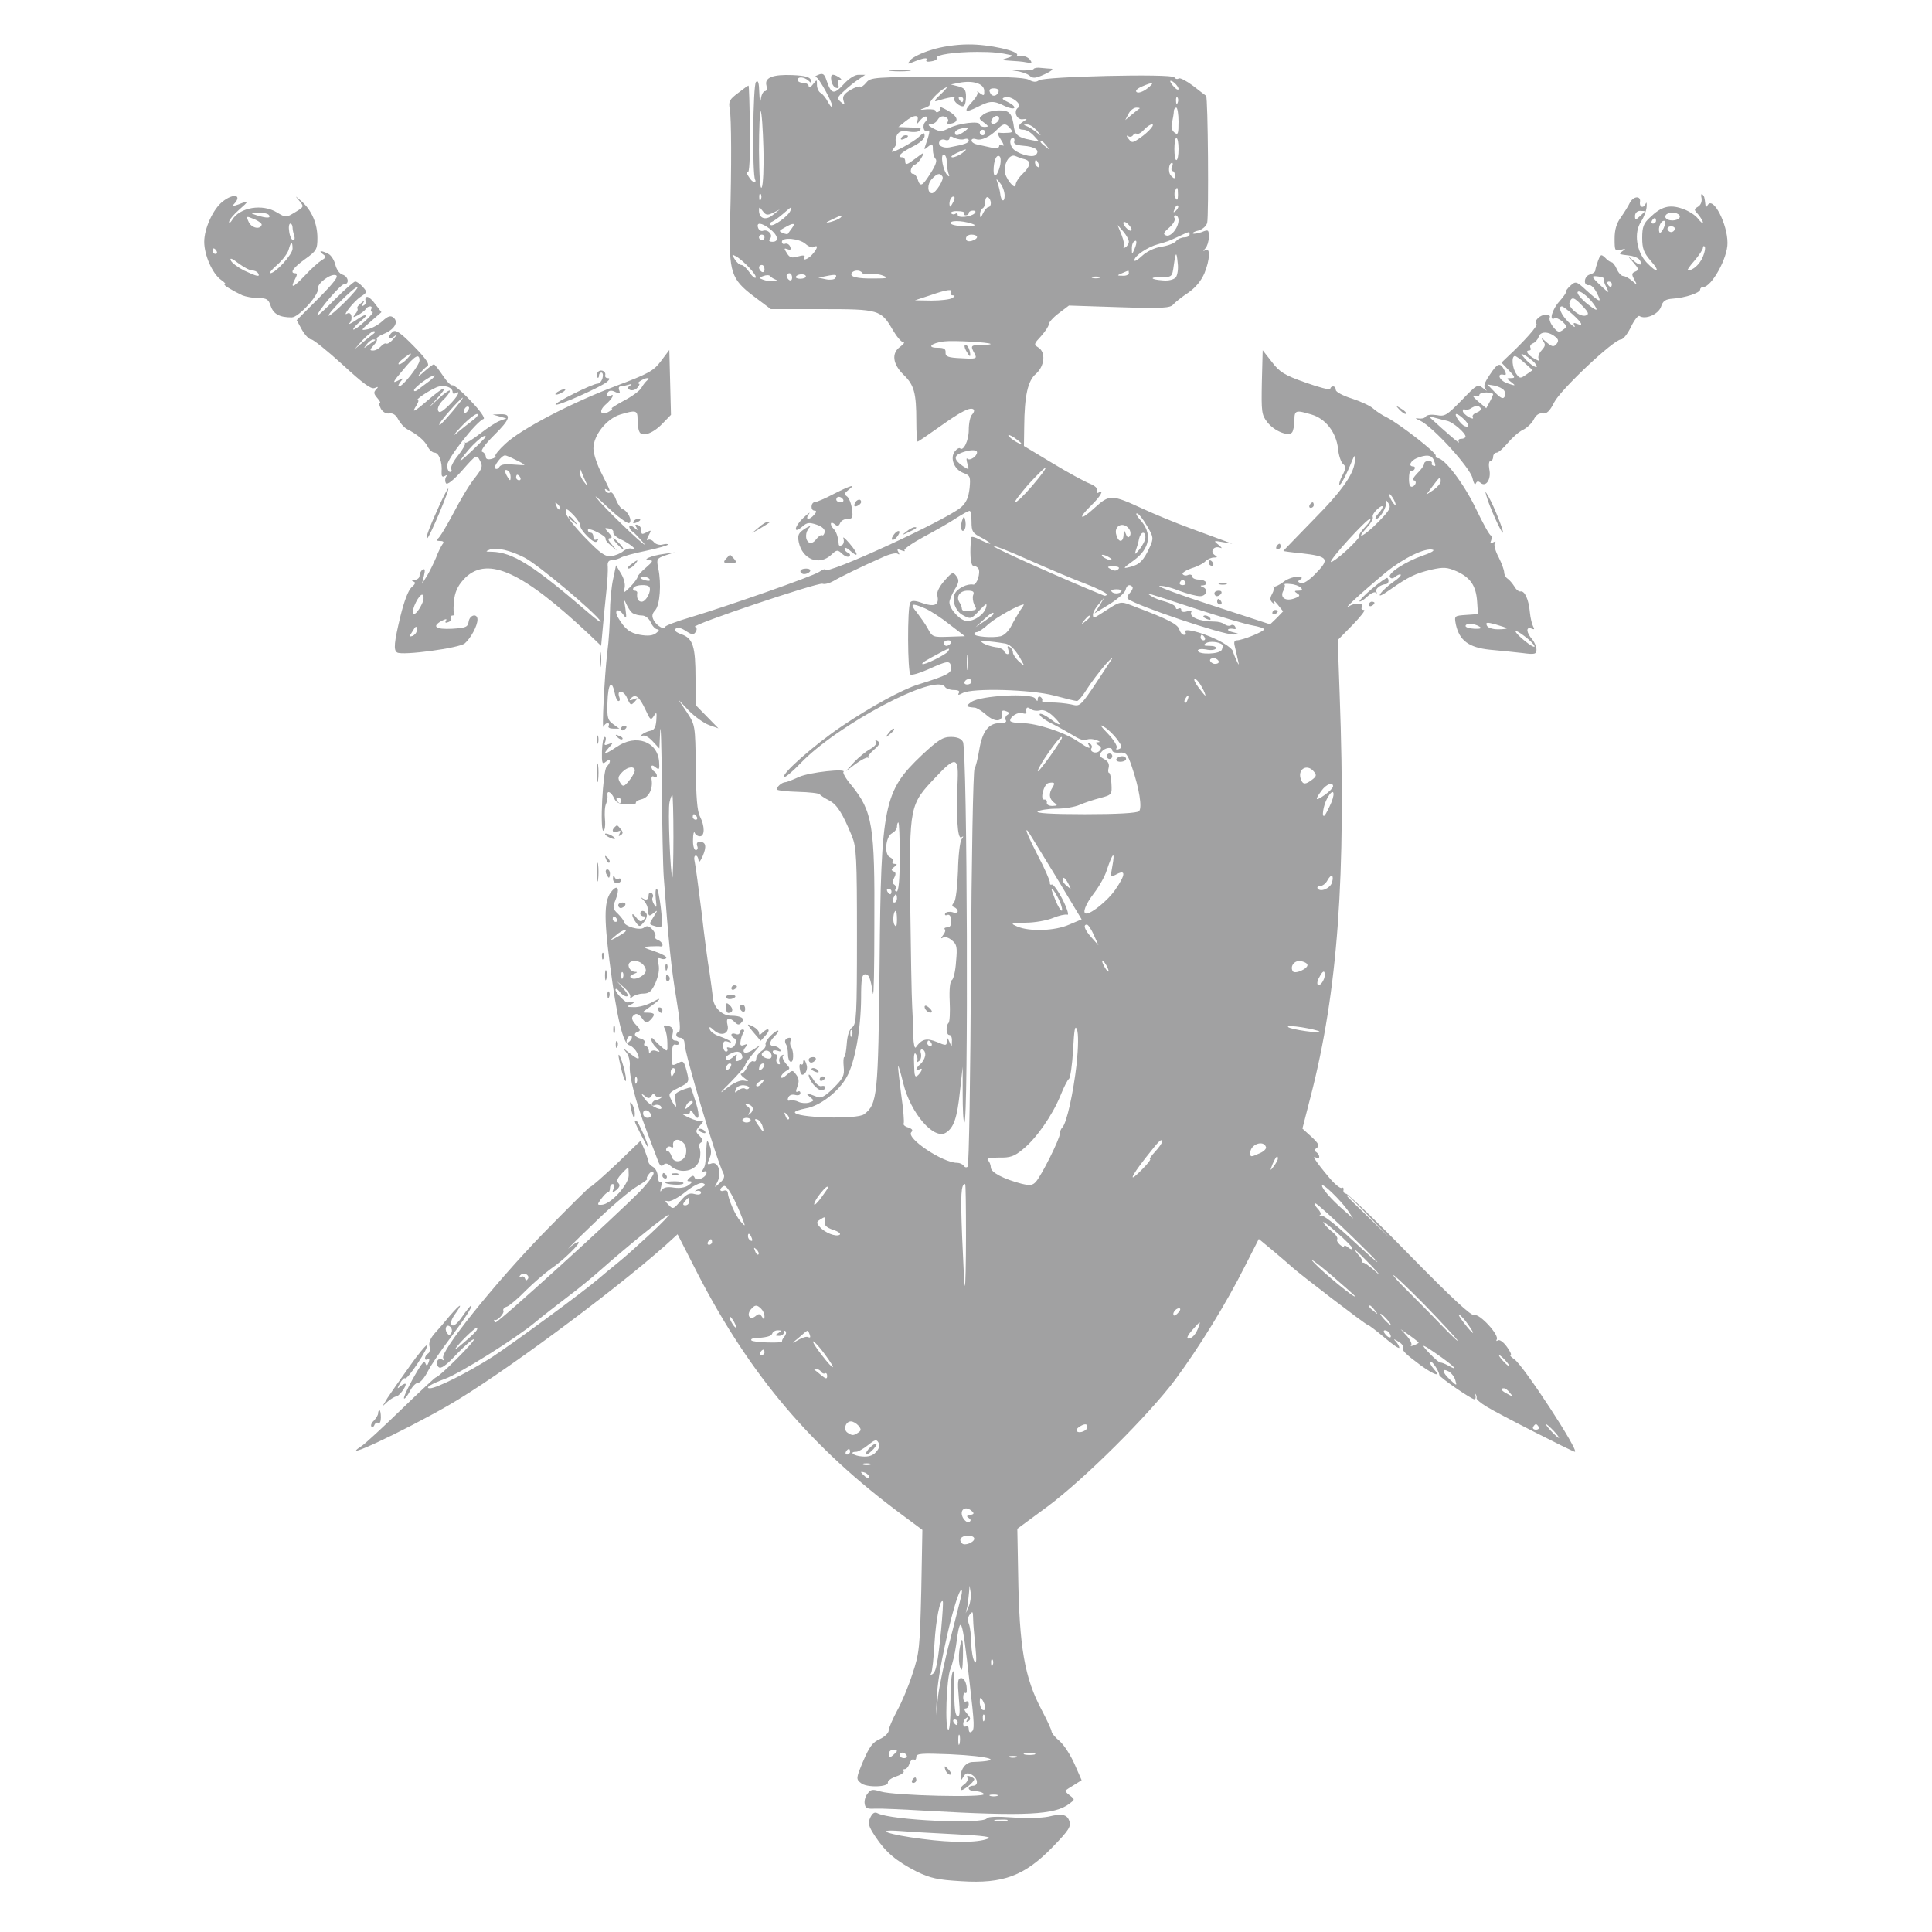 <svg xmlns="http://www.w3.org/2000/svg" version="1.0" width="135" height="135" viewBox="0 0 606 700" preserveAspectRatio="xMidYMid meet" transform="matrix(1, 0, 0, 1, 0, 0)">

<g transform="translate(0,700) scale(0.1,-0.1)" fill="#a1a1a2" stroke="none">
<path d="M2904 6819 c-34 -10 -68 -27 -75 -36 -12 -15 -12 -16 6 -9 39 16 58 19 52 9 -4 -6 3 -8 18 -5 14 2 22 8 20 13 -7 10 65 21 146 21 56 0 84 -3 124 -12 6 -1 -1 -6 -15 -10 -23 -7 -22 -8 10 -10 19 -1 46 -3 59 -6 21 -4 22 -2 11 12 -8 8 -22 13 -32 11 -10 -3 -16 -1 -13 3 9 15 -102 40 -177 39 -43 0 -98 -8 -134 -20z" fill="#a1a1a2"/>
<path d="M3275 6750 c-2 -4 -26 -6 -52 -5 -28 1 -33 1 -13 -2 19 -2 42 -10 50 -17 12 -11 22 -10 55 5 22 10 33 19 25 20 -8 0 -25 2 -38 3 -13 2 -25 0 -27 -4z" fill="#a1a1a2"/>
<path d="M2758 6743 c17 -2 47 -2 65 0 17 2 3 4 -33 4 -36 0 -50 -2 -32 -4z" fill="#a1a1a2"/>
<path d="M2495 6729 c-11 -4 -15 -8 -9 -8 11 -1 66 -102 59 -109 -2 -2 -9 7 -16 20 -6 12 -18 27 -25 31 -8 4 -14 18 -14 29 0 21 0 21 -15 2 -8 -11 -15 -14 -15 -6 0 6 -9 12 -20 12 -11 0 -20 5 -20 10 0 14 23 12 39 -2 11 -11 13 -10 9 2 -3 11 -22 16 -66 18 -72 3 -103 -9 -95 -38 3 -11 1 -20 -5 -20 -6 0 -13 -12 -15 -27 -2 -17 -5 -8 -6 22 -1 35 -4 46 -12 38 -11 -11 -14 -336 -3 -354 3 -5 1 -9 -3 -9 -5 0 -14 9 -21 21 -8 12 -9 18 -3 15 6 -4 9 48 8 154 -1 88 -3 160 -5 160 -2 0 -19 -12 -38 -27 -31 -23 -35 -31 -30 -57 6 -33 7 -205 1 -416 -4 -176 4 -201 84 -262 l64 -48 184 0 c208 0 215 -2 258 -76 14 -24 31 -44 38 -44 6 0 1 -7 -11 -16 -33 -23 -28 -63 12 -102 38 -37 46 -65 46 -168 0 -41 2 -74 5 -74 2 0 39 25 81 55 77 55 111 72 122 61 3 -4 0 -12 -6 -18 -7 -7 -12 -32 -12 -56 0 -39 -20 -79 -32 -66 -3 2 -11 -2 -18 -11 -19 -23 -4 -65 29 -78 26 -10 28 -13 24 -56 -4 -34 -12 -52 -31 -69 -57 -48 -492 -248 -492 -226 0 4 -10 0 -22 -8 -26 -17 -329 -123 -465 -164 -51 -15 -93 -31 -93 -35 0 -14 -30 3 -41 23 -8 15 -7 24 5 37 17 19 23 96 11 152 -7 34 -5 36 26 47 l34 11 -40 -6 c-46 -6 -82 -22 -52 -23 15 0 12 -5 -12 -26 -17 -14 -31 -30 -31 -34 0 -5 -12 -21 -26 -36 -25 -24 -26 -25 -21 -4 3 13 -2 34 -13 52 l-18 30 -11 -52 c-6 -28 -11 -82 -11 -119 0 -37 -4 -103 -10 -147 -10 -86 -20 -287 -13 -266 3 6 9 12 14 12 6 0 7 -4 4 -10 -3 -6 4 -10 17 -10 l22 0 -22 16 c-20 14 -23 23 -21 80 2 67 15 85 26 34 3 -16 9 -30 14 -30 5 0 6 6 3 14 -11 28 16 26 28 -3 12 -27 14 -28 28 -13 13 14 12 15 -5 8 -15 -5 -17 -4 -8 5 16 16 30 4 52 -43 17 -37 19 -39 30 -22 10 16 11 14 9 -16 -2 -26 -8 -36 -23 -38 -11 -2 -24 -9 -30 -14 -7 -8 -6 -9 2 -4 8 4 23 -4 37 -19 l25 -27 3 64 c2 34 5 -54 6 -197 1 -143 4 -294 7 -335 18 -239 27 -327 45 -435 13 -78 17 -121 10 -123 -15 -5 -12 -22 5 -22 8 0 15 -8 15 -19 0 -36 115 -422 141 -472 6 -12 2 -22 -13 -35 -21 -19 -21 -19 -9 3 17 33 4 75 -20 68 -17 -6 -18 -4 -9 17 8 16 8 31 1 48 -9 23 -10 22 -12 -15 -3 -55 -3 -58 -13 -74 -6 -10 -5 -12 2 -7 7 4 12 3 12 -3 0 -17 -38 -33 -43 -18 -4 9 -7 9 -18 0 -11 -11 -11 -13 1 -13 9 0 8 -5 -5 -14 -12 -9 -32 -12 -53 -9 -23 4 -37 1 -44 -8 -6 -10 -7 -7 -3 10 4 13 3 21 -1 18 -5 -3 -10 6 -11 21 0 14 -8 29 -17 34 -9 5 -16 13 -16 17 0 5 -7 24 -14 43 l-15 35 -87 -84 c-48 -45 -91 -83 -95 -83 -4 0 -82 -78 -174 -172 -176 -182 -373 -428 -359 -449 4 -7 3 -10 -4 -5 -15 9 -27 -13 -13 -27 8 -8 26 4 66 47 31 32 58 56 62 53 5 -6 -126 -137 -137 -137 -3 0 -59 -52 -125 -116 -66 -64 -130 -123 -143 -132 -95 -62 142 48 311 145 183 105 593 408 787 580 l45 41 75 -147 c189 -365 411 -627 738 -869 l74 -55 -4 -221 c-5 -205 -7 -227 -32 -301 -14 -44 -39 -104 -56 -134 -16 -30 -30 -62 -30 -71 0 -9 -15 -23 -32 -31 -26 -11 -38 -28 -60 -79 -26 -62 -27 -66 -9 -80 20 -18 102 -15 98 2 -1 6 13 16 31 22 18 6 30 15 26 19 -4 4 -2 7 4 7 6 0 14 9 17 20 4 11 11 18 16 15 5 -4 9 1 9 9 0 13 18 14 122 10 148 -7 200 -24 83 -28 -24 0 -44 -24 -44 -51 0 -18 0 -19 10 -2 8 13 14 15 30 7 22 -13 26 -40 4 -40 -8 0 -15 -4 -15 -10 0 -5 11 -10 24 -10 14 0 28 -5 31 -10 9 -14 -326 -6 -374 9 -29 9 -36 8 -47 -7 -8 -9 -13 -26 -11 -37 2 -16 9 -20 37 -18 19 1 105 -3 190 -8 356 -20 462 -15 515 26 20 15 20 15 1 30 -11 8 -18 16 -15 18 2 2 16 11 31 20 l27 17 -25 57 c-14 32 -38 70 -54 84 -17 14 -30 30 -30 36 0 5 -16 40 -35 76 -63 118 -82 228 -86 495 l-3 163 110 81 c135 101 366 331 462 459 86 116 186 278 253 412 l50 98 52 -43 c28 -24 58 -49 65 -56 29 -27 271 -212 277 -212 4 0 31 -21 61 -46 30 -26 54 -42 54 -37 0 5 -6 15 -12 22 -11 11 -9 11 9 0 12 -7 19 -17 17 -21 -6 -10 7 -23 65 -66 51 -36 73 -42 46 -12 -10 11 -16 23 -12 26 5 5 31 -33 32 -48 0 -8 115 -87 127 -88 4 0 6 6 4 13 -1 6 -1 9 1 5 3 -4 4 -11 3 -14 -1 -4 15 -18 37 -31 36 -23 311 -163 319 -163 18 0 -185 311 -219 335 -12 8 -18 15 -14 15 5 0 -1 14 -13 30 -12 17 -26 27 -32 24 -6 -4 -8 -3 -5 3 10 16 -63 95 -81 88 -11 -4 -81 61 -234 217 -120 123 -224 223 -231 223 -7 1 -11 7 -9 14 1 7 -2 10 -7 7 -5 -3 -27 15 -48 41 -47 56 -61 79 -45 69 7 -4 12 -3 12 3 0 5 -5 13 -11 17 -8 4 -7 9 2 15 11 7 7 16 -19 40 l-33 30 30 117 c98 380 129 798 105 1455 l-7 198 54 55 c29 30 48 54 41 54 -7 0 -11 4 -8 9 11 16 -21 20 -45 5 -30 -19 43 48 132 122 64 52 144 91 171 82 7 -3 -10 -12 -37 -21 -61 -21 -128 -64 -119 -78 4 -6 11 -6 20 2 8 6 17 10 19 7 3 -3 -10 -16 -29 -28 -18 -13 -39 -32 -45 -42 -7 -11 7 -5 36 16 66 46 90 58 149 72 45 10 57 9 92 -6 50 -23 70 -52 74 -110 l3 -45 -43 -3 c-43 -3 -43 -3 -37 -35 13 -58 47 -83 123 -91 37 -3 90 -9 118 -12 45 -6 51 -4 51 12 0 11 -7 27 -15 37 -22 25 -24 47 -4 40 11 -5 13 -3 7 7 -4 7 -10 31 -12 52 -4 46 -19 79 -34 75 -6 -1 -16 7 -22 18 -7 11 -18 24 -24 28 -7 4 -13 15 -13 23 0 8 -9 33 -20 55 -12 22 -18 45 -14 51 5 7 3 8 -6 3 -10 -6 -12 -4 -7 8 3 10 3 17 -1 17 -5 0 -29 44 -55 98 -42 88 -113 182 -138 182 -5 0 -8 4 -7 9 3 11 -130 114 -176 138 -17 8 -40 23 -51 33 -11 10 -46 26 -77 36 -32 10 -58 24 -58 31 0 7 -4 13 -10 13 -5 0 -10 -4 -10 -9 0 -5 -40 5 -90 23 -77 27 -94 38 -122 75 l-33 42 -3 -116 c-2 -108 -1 -118 20 -145 26 -33 78 -53 90 -36 4 6 8 26 8 44 0 36 5 37 62 20 51 -15 89 -64 96 -123 2 -25 11 -50 18 -56 11 -9 11 -16 -2 -41 -9 -16 -13 -32 -11 -34 4 -5 26 37 46 87 9 21 10 21 10 4 1 -46 -43 -110 -149 -217 -60 -62 -110 -113 -110 -114 0 -1 27 -5 61 -8 104 -12 109 -20 53 -77 -22 -22 -42 -35 -51 -32 -12 5 -12 7 -1 14 9 6 5 9 -13 9 -15 0 -38 -9 -51 -20 -14 -10 -28 -17 -32 -15 -3 3 -4 2 -1 -1 2 -4 0 -16 -6 -26 -8 -15 -8 -23 2 -32 9 -8 10 -8 5 4 -4 8 1 4 13 -10 l20 -25 -23 -24 -24 -23 -208 68 c-115 37 -202 69 -193 71 9 2 41 -5 70 -17 30 -11 64 -20 77 -20 23 0 31 25 10 33 -10 4 -10 6 0 6 23 2 12 21 -13 21 -14 0 -25 5 -25 11 0 6 -7 9 -15 6 -8 -4 -17 -2 -20 3 -3 4 12 14 32 21 21 6 44 18 51 26 7 7 21 13 30 13 14 0 14 2 3 9 -18 12 -4 34 18 27 11 -4 10 -2 -4 10 -19 15 -18 16 15 10 l35 -6 -30 11 c-16 6 -73 27 -125 46 -52 19 -129 51 -170 70 -113 52 -120 52 -174 3 -53 -49 -63 -40 -11 10 32 31 48 59 25 45 -5 -3 -7 0 -5 7 3 8 -7 18 -27 26 -18 7 -79 40 -135 74 l-103 62 1 70 c1 113 13 167 43 192 31 28 36 78 8 95 -17 11 -16 13 10 41 15 17 28 36 28 43 0 7 16 25 36 40 l37 28 183 -6 c156 -5 185 -3 195 10 7 8 32 28 55 43 27 19 47 44 58 70 20 49 22 94 4 84 -10 -6 -10 -4 0 7 6 7 12 25 12 41 0 26 -2 27 -26 17 -15 -5 -29 -7 -32 -5 -2 3 7 8 21 11 14 4 28 16 31 28 6 25 3 454 -4 460 -3 2 -24 18 -47 36 -24 18 -47 30 -52 27 -5 -4 -13 -2 -16 4 -9 14 -474 3 -491 -11 -9 -7 -20 -7 -36 2 -16 9 -98 12 -298 11 -262 -1 -276 -2 -291 -21 -9 -11 -19 -18 -22 -15 -3 3 -19 -2 -36 -12 -23 -14 -29 -23 -25 -38 6 -17 4 -17 -10 -5 -14 13 -13 16 12 39 15 14 38 33 52 42 l25 17 -23 0 c-14 1 -36 -13 -56 -35 -35 -38 -44 -36 -62 17 -7 21 -13 25 -29 18z m601 -57 c1 -19 -1 -20 -15 -10 -9 7 -13 9 -10 5 4 -5 -4 -20 -17 -34 -35 -38 -29 -44 19 -20 45 23 57 23 99 2 15 -7 30 -10 33 -6 2 5 -8 14 -23 21 -23 11 -24 14 -9 18 23 5 63 -28 46 -38 -18 -12 -6 -45 16 -42 18 2 19 2 3 -8 -23 -14 -23 -30 0 -30 11 0 27 -10 38 -22 l19 -21 -35 7 c-39 7 -52 18 -56 43 -7 53 -16 63 -53 63 -21 0 -46 -6 -57 -14 -19 -15 -19 -15 1 -30 18 -14 18 -15 3 -16 -10 0 -18 4 -18 9 0 14 -75 5 -111 -13 -27 -14 -34 -14 -58 -1 -18 10 -21 14 -9 15 9 0 21 7 26 17 6 10 16 14 26 10 10 -4 14 -12 10 -18 -4 -7 0 -10 11 -7 31 6 27 25 -10 47 -20 11 -34 17 -30 12 3 -5 1 -12 -5 -16 -5 -3 -10 -2 -10 3 0 5 -15 7 -32 6 -26 -3 -28 -2 -10 4 13 4 22 10 20 13 -4 9 33 49 57 61 11 6 4 -4 -15 -22 -21 -19 -28 -29 -17 -26 42 13 72 18 65 11 -9 -9 23 -36 34 -29 5 3 8 18 8 34 0 24 -5 31 -27 37 l-28 7 30 6 c50 10 90 -3 91 -28z m704 6 c0 -5 -7 -3 -15 6 -8 8 -15 18 -15 22 0 3 7 1 15 -6 8 -7 15 -17 15 -22z m-114 1 c-14 -11 -31 -17 -37 -13 -7 4 -1 12 17 20 43 19 50 16 20 -7z m-538 -11 c-6 -18 -25 -20 -31 -3 -5 10 0 15 14 15 12 0 19 -5 17 -12z m-128 -28 c0 -5 -2 -10 -4 -10 -3 0 -8 5 -11 10 -3 6 -1 10 4 10 6 0 11 -4 11 -10z m777 -12 c-3 -8 -6 -5 -6 6 -1 11 2 17 5 13 3 -3 4 -12 1 -19z m-138 -21 c-2 -1 -15 -11 -28 -22 l-24 -20 12 23 c6 12 19 22 28 22 9 0 14 -1 12 -3z m141 -48 c0 -44 -2 -50 -15 -39 -10 8 -13 21 -8 38 3 15 6 32 6 39 0 7 4 13 9 13 4 0 8 -23 8 -51z m-1504 -95 c2 -70 -1 -134 -6 -143 -6 -10 -9 37 -10 133 0 82 3 146 6 143 4 -3 8 -63 10 -133z m558 99 c-5 -16 -3 -15 10 1 9 11 19 16 23 13 4 -4 2 -12 -4 -18 -14 -14 -5 -42 9 -33 9 6 6 -11 -10 -56 -5 -13 -3 -13 11 -1 15 12 17 11 17 -11 0 -13 4 -28 10 -34 6 -6 -1 -25 -18 -51 -30 -48 -38 -52 -47 -23 -3 11 -11 20 -16 20 -15 0 -10 27 5 33 8 3 20 16 26 28 11 20 9 19 -24 -6 -29 -22 -36 -24 -36 -11 0 9 -4 16 -10 16 -23 0 -7 17 35 38 27 13 45 29 45 39 0 14 -3 14 -22 -4 -20 -18 -83 -53 -96 -53 -2 0 1 7 8 15 7 9 10 18 7 22 -4 3 -2 14 3 24 8 14 18 16 44 12 19 -3 36 -1 40 6 4 7 0 10 -11 9 -10 0 -29 0 -43 1 l-25 1 25 20 c31 25 51 26 44 3z m296 8 c0 -12 -20 -25 -27 -18 -7 7 6 27 18 27 5 0 9 -4 9 -9z m40 -36 c10 -12 9 -15 -6 -16 -11 -1 -25 -1 -32 0 -9 2 -8 -6 5 -26 10 -15 12 -24 6 -20 -8 5 -13 3 -13 -3 0 -6 -11 -8 -27 -5 -16 4 -38 8 -50 11 -13 2 -23 9 -23 15 0 6 7 8 16 5 18 -7 51 8 77 35 22 23 31 24 47 4z m96 -7 c19 -23 19 -23 -1 -7 -11 9 -27 19 -35 22 -13 5 -13 6 1 6 9 1 24 -9 35 -21z m414 7 c-7 -9 -25 -25 -40 -35 -26 -18 -29 -19 -41 -3 -8 10 -9 14 -2 10 6 -4 14 -3 18 3 4 6 10 8 14 5 5 -2 16 4 26 15 21 23 44 27 25 5z m-674 -10 c-23 -17 -36 -19 -36 -6 0 5 8 12 18 14 32 9 37 6 18 -8z m74 -5 c0 -5 -4 -10 -10 -10 -5 0 -10 5 -10 10 0 6 5 10 10 10 6 0 10 -4 10 -10z m-76 -24 c9 3 16 1 16 -5 0 -9 -13 -14 -71 -25 -9 -2 -22 0 -29 4 -17 10 -3 31 15 23 8 -3 15 0 15 6 0 8 5 9 19 1 11 -5 27 -7 35 -4z m181 -8 c-4 -9 7 -14 32 -16 44 -3 62 -17 46 -33 -13 -13 -71 5 -85 25 -11 16 -10 36 2 36 5 0 7 -6 5 -12z m595 -28 c0 -22 -3 -40 -8 -40 -4 0 -7 18 -7 40 0 22 3 40 7 40 5 0 8 -18 8 -40z m-479 13 c13 -16 12 -17 -3 -4 -10 7 -18 15 -18 17 0 8 8 3 21 -13z m-305 -28 c-11 -8 -27 -15 -35 -15 -9 1 -2 7 14 15 39 18 44 18 21 0z m-56 -29 c0 -13 3 -33 6 -43 5 -12 4 -15 -3 -8 -16 15 -27 75 -14 75 6 0 11 -11 11 -24z m194 -14 c-9 -39 -24 -51 -24 -20 0 35 10 59 21 52 5 -3 6 -17 3 -32z m89 21 c24 -7 21 -25 -8 -53 -14 -13 -25 -31 -25 -39 -1 -24 -40 26 -40 51 0 33 20 60 38 53 9 -4 25 -10 35 -12z m51 -19 c3 -8 2 -12 -4 -9 -6 3 -10 10 -10 16 0 14 7 11 14 -7z m482 -9 c-3 -8 -2 -15 3 -15 4 0 8 -7 8 -15 0 -14 -2 -14 -14 -2 -12 12 -9 47 4 47 3 0 3 -7 -1 -15z m-831 -35 c6 -10 -24 -59 -38 -60 -17 0 -18 32 -2 50 20 22 31 25 40 10z m225 -69 c0 -26 -13 -21 -16 7 -1 9 -5 26 -9 37 -7 20 -6 20 9 1 9 -11 16 -31 16 -45z m628 3 c0 -17 -3 -22 -8 -13 -5 6 -6 18 -3 26 8 19 11 16 11 -13z m-1511 -16 c-3 -8 -6 -5 -6 6 -1 11 2 17 5 13 3 -3 4 -12 1 -19z m694 -15 c-8 -15 -10 -15 -11 -2 0 17 10 32 18 25 2 -3 -1 -13 -7 -23z m139 1 c0 -8 -4 -14 -8 -14 -5 0 -14 -10 -20 -22 -8 -18 -11 -19 -11 -6 -1 9 4 20 9 23 6 3 10 15 10 26 0 11 5 17 10 14 6 -3 10 -13 10 -21z m671 -27 c-10 -9 -11 -8 -5 6 3 10 9 15 12 12 3 -3 0 -11 -7 -18z m-1460 -8 l24 12 -25 -20 c-26 -21 -50 -13 -50 17 0 13 2 13 13 -2 12 -16 17 -17 38 -7z m63 8 c-7 -20 -64 -60 -72 -52 -4 4 -1 10 6 12 7 3 25 16 40 29 32 28 33 28 26 11z m629 -9 c-2 -5 1 -8 6 -8 6 0 11 4 11 8 0 5 7 9 15 9 10 0 12 -4 6 -10 -13 -13 -61 -18 -61 -6 0 6 -4 8 -9 4 -5 -3 -12 -2 -15 3 -2 4 8 8 24 7 15 0 26 -3 23 -7z m-448 -17 c-6 -5 -21 -11 -35 -15 -21 -5 -20 -3 5 9 35 17 42 18 30 6z m1225 -9 c0 -27 -28 -62 -45 -55 -12 4 -10 10 11 28 15 13 23 28 20 34 -4 6 -2 11 3 11 6 0 11 -8 11 -18z m-750 -12 c20 -7 16 -8 -22 -9 -26 -1 -50 4 -53 9 -7 12 38 12 75 0z m580 -22 c0 -6 -7 -5 -15 2 -8 7 -15 17 -15 22 0 6 7 5 15 -2 8 -7 15 -17 15 -22z m-1311 3 c30 -23 35 -47 10 -47 -12 0 -15 4 -9 11 12 14 -7 35 -25 29 -7 -3 -15 2 -18 10 -8 22 12 20 42 -3z m80 2 c-7 -10 -14 -19 -15 -21 -1 -1 -9 0 -18 4 -15 6 -14 8 6 19 33 19 42 18 27 -2z m1221 -49 c0 -7 -6 -16 -12 -20 -7 -4 -10 -4 -6 0 3 4 0 24 -8 44 l-15 37 21 -24 c11 -13 20 -29 20 -37z m220 26 c0 -5 -8 -10 -19 -10 -10 0 -24 -6 -30 -14 -6 -7 -30 -17 -54 -20 -25 -4 -53 -18 -69 -33 -16 -15 -28 -22 -28 -16 0 16 48 48 85 58 38 11 34 9 75 28 42 20 40 19 40 7z m-1540 -10 c0 -5 -4 -10 -10 -10 -5 0 -10 5 -10 10 0 6 5 10 10 10 6 0 10 -4 10 -10z m770 1 c0 -5 -9 -11 -20 -14 -13 -3 -20 0 -20 9 0 8 9 14 20 14 11 0 20 -4 20 -9z m-621 -25 c11 -10 25 -15 30 -11 17 10 13 -6 -6 -27 -17 -19 -39 -25 -28 -9 3 6 -6 7 -23 2 -23 -7 -31 -5 -41 12 -11 17 -11 19 3 14 10 -4 13 -1 9 9 -3 8 -11 13 -18 11 -6 -3 -12 0 -12 7 0 18 64 12 86 -8z m1192 -17 c-9 -22 -10 -22 -10 -3 -1 11 2 24 6 27 12 12 14 0 4 -24z m-1397 -68 c16 -17 27 -33 24 -37 -4 -3 -14 6 -23 20 -10 14 -22 26 -29 26 -6 0 -17 9 -24 21 -12 18 -11 19 5 10 10 -5 31 -23 47 -40z m1546 -36 c-7 -8 -26 -13 -46 -11 -45 3 -52 12 -9 12 42 0 42 0 48 44 7 49 10 50 14 7 3 -21 -1 -45 -7 -52z m-1490 29 c0 -8 -4 -12 -10 -9 -5 3 -10 10 -10 16 0 5 5 9 10 9 6 0 10 -7 10 -16z m354 -13 c3 -4 16 -6 28 -4 13 2 34 0 48 -6 21 -8 16 -10 -32 -10 -62 -1 -91 6 -82 20 7 11 31 12 38 0z m966 -1 c0 -5 -10 -10 -22 -9 -22 0 -22 1 -3 9 11 5 21 9 23 9 1 1 2 -3 2 -9z m-1280 -23 c10 -4 8 -6 -7 -6 -12 -1 -29 2 -39 6 -16 6 -16 7 2 13 10 4 21 4 24 0 3 -4 12 -10 20 -13z m60 7 c0 -8 -4 -12 -10 -9 -5 3 -10 10 -10 16 0 5 5 9 10 9 6 0 10 -7 10 -16z m50 4 c0 -4 -9 -8 -21 -8 -11 0 -18 4 -15 8 7 11 36 11 36 0z m106 -6 c-3 -5 -18 -7 -33 -4 l-28 6 30 6 c34 7 40 5 31 -8z m957 1 c-7 -2 -19 -2 -25 0 -7 3 -2 5 12 5 14 0 19 -2 13 -5z m-538 -53 c-3 -5 0 -10 7 -10 9 0 9 -3 -2 -10 -8 -5 -42 -9 -75 -9 l-60 1 55 18 c63 22 84 24 75 10z m144 -186 c2 -2 -12 -4 -32 -4 -40 0 -42 -2 -26 -31 10 -19 7 -20 -48 -17 -48 2 -58 6 -57 21 1 13 -6 17 -29 17 -41 0 -23 17 23 23 36 4 162 -3 169 -9z m111 -361 c0 -7 -39 17 -46 28 -3 6 5 3 20 -6 14 -10 26 -19 26 -22z m-160 -32 c0 -14 -26 -32 -35 -23 -4 4 -4 -4 0 -18 7 -23 7 -24 -16 -9 -32 22 -35 37 -7 48 30 12 58 13 58 2z m1655 -28 c8 -21 7 -24 -2 -20 -5 1 -7 5 -5 10 1 4 -5 7 -13 7 -8 0 -15 -5 -15 -10 0 -6 -11 -22 -25 -35 -13 -14 -20 -25 -15 -25 14 0 12 -17 -2 -23 -9 -3 -13 6 -13 28 0 18 3 31 7 29 4 -2 9 0 13 6 3 5 1 10 -4 10 -20 0 -11 20 12 30 35 14 54 12 62 -7z m-1455 -93 c-28 -33 -56 -60 -62 -60 -5 0 17 29 48 65 32 35 60 62 62 60 3 -2 -19 -31 -48 -65z m1480 16 c0 -7 -12 -21 -26 -31 l-26 -17 23 31 c26 35 29 37 29 17z m-170 -66 c6 -11 8 -20 6 -20 -3 0 -10 9 -16 20 -6 11 -8 20 -6 20 3 0 10 -9 16 -20z m-56 -81 c-50 -51 -87 -70 -42 -21 14 15 24 32 22 38 -3 6 5 19 16 29 24 22 27 9 3 -17 -9 -10 -12 -18 -7 -18 13 0 39 42 36 60 -2 10 1 9 9 -4 10 -15 4 -25 -37 -67z m-1474 1 c0 -36 4 -42 38 -59 20 -11 33 -20 29 -21 -4 0 -21 7 -37 15 -17 9 -30 12 -31 8 -6 -53 -3 -103 8 -103 6 0 14 -4 18 -10 9 -14 -6 -61 -19 -58 -21 4 -56 -13 -66 -32 -13 -24 2 -65 29 -79 28 -15 30 -15 61 19 23 24 27 26 23 10 -7 -26 -41 -50 -69 -50 -24 0 -64 43 -64 68 0 8 9 29 19 46 16 26 17 34 6 49 -12 16 -15 15 -43 -17 -18 -20 -29 -42 -26 -53 8 -34 -8 -43 -51 -29 -30 11 -42 11 -47 3 -11 -17 -10 -255 1 -261 5 -3 33 5 62 18 73 33 81 34 85 10 4 -22 -13 -31 -119 -64 -58 -18 -173 -81 -278 -152 -99 -67 -218 -172 -208 -183 4 -3 30 19 59 49 132 139 492 330 524 277 4 -6 18 -11 32 -11 16 0 23 -4 18 -11 -5 -8 -1 -8 14 0 36 19 247 13 331 -9 41 -11 78 -20 83 -20 5 0 21 19 36 43 15 24 45 63 66 88 22 24 32 33 23 19 -119 -181 -109 -170 -147 -162 -19 4 -52 7 -72 7 -20 -1 -35 2 -32 6 2 4 0 10 -6 14 -5 3 -10 0 -10 -7 0 -10 -2 -10 -9 1 -13 21 -198 11 -231 -12 -23 -16 -21 -18 13 -21 6 -1 23 -11 37 -23 37 -34 67 -29 61 9 0 4 6 5 15 1 12 -4 12 -8 4 -13 -7 -4 -9 -13 -6 -19 5 -7 -3 -11 -22 -11 -40 0 -63 -30 -74 -97 -5 -31 -13 -62 -17 -68 -5 -5 -11 -330 -13 -722 -2 -392 -7 -716 -12 -720 -4 -4 -10 -3 -14 3 -4 6 -15 11 -24 11 -51 -1 -187 90 -166 111 7 7 3 12 -11 17 -12 3 -19 10 -17 14 3 4 -1 52 -9 107 -7 54 -12 100 -11 102 2 1 10 -27 19 -64 27 -108 111 -205 154 -178 29 18 41 54 51 149 l10 90 0 -98 c0 -54 2 -101 6 -104 15 -15 11 1350 -5 1379 -6 12 -21 18 -44 18 -29 0 -46 -11 -105 -66 -138 -131 -148 -178 -153 -754 -5 -482 -8 -510 -56 -547 -25 -20 -251 -13 -251 7 0 4 18 10 39 14 51 8 120 61 149 114 30 54 51 172 52 285 0 70 3 87 15 87 14 0 19 -14 28 -70 3 -14 5 97 5 245 2 365 -6 415 -84 511 -19 22 -31 44 -28 47 15 14 -124 -1 -161 -18 -22 -10 -44 -19 -50 -19 -14 -1 -34 -20 -29 -27 2 -3 36 -7 76 -8 40 -1 75 -5 78 -9 3 -4 18 -14 34 -22 29 -15 49 -47 83 -130 16 -40 18 -77 18 -362 0 -288 -2 -318 -17 -330 -11 -8 -18 -30 -20 -60 -2 -27 -6 -48 -9 -48 -3 0 -4 -16 -2 -36 3 -31 -2 -41 -37 -76 -29 -29 -45 -38 -57 -33 -41 16 -48 17 -30 2 18 -15 18 -15 -2 -22 -11 -3 -28 -2 -38 3 -10 5 -24 7 -31 5 -7 -3 -10 1 -6 10 3 9 13 13 25 10 11 -3 19 0 19 6 0 7 -4 9 -10 6 -7 -4 -7 2 -1 18 7 18 6 30 -4 43 -13 18 -14 18 -34 0 -12 -11 -21 -14 -21 -8 0 6 8 15 17 21 17 9 17 10 0 28 -9 11 -14 23 -10 28 5 4 2 5 -5 1 -7 -5 -11 -15 -8 -23 4 -8 1 -11 -5 -8 -6 4 -8 13 -5 21 3 8 1 14 -4 14 -6 0 -10 4 -10 10 0 5 7 6 17 3 11 -4 14 -3 9 5 -4 7 -14 12 -22 12 -18 0 -18 15 1 34 26 25 16 31 -10 6 -14 -13 -24 -29 -21 -35 2 -6 -5 -17 -15 -23 -10 -7 -19 -19 -19 -28 0 -8 -4 -12 -10 -9 -5 3 -15 -5 -22 -19 -6 -14 -16 -26 -22 -26 -5 0 -1 -7 10 -15 19 -14 19 -14 -2 -10 -13 2 -37 -9 -60 -27 -31 -25 -28 -20 14 22 28 29 52 56 52 61 0 4 12 22 27 40 l28 33 -26 -17 c-28 -19 -46 -12 -27 10 8 11 7 12 -6 7 -12 -5 -15 -1 -13 12 1 11 6 25 10 32 5 7 4 12 -2 12 -6 0 -11 -5 -11 -11 0 -6 -7 -9 -15 -5 -8 3 -15 1 -15 -3 0 -5 5 -11 11 -13 5 -2 7 -11 3 -21 -4 -10 -13 -16 -21 -13 -8 3 -11 1 -8 -4 3 -6 1 -10 -4 -10 -6 0 -11 9 -11 21 0 16 4 19 17 15 10 -4 14 -4 10 1 -5 4 -22 12 -39 18 -17 5 -34 17 -36 25 -4 12 0 11 15 -3 27 -24 57 -12 49 19 -7 27 5 31 26 11 11 -11 16 -12 25 -1 14 14 -2 24 -40 24 -32 1 -62 31 -64 65 -2 17 -7 57 -12 90 -6 33 -19 132 -29 220 -11 88 -22 170 -25 183 -3 12 -2 22 4 22 5 0 9 -8 10 -17 0 -11 6 -5 15 15 15 35 12 52 -11 52 -9 0 -12 -6 -9 -15 4 -8 1 -15 -5 -15 -6 0 -11 16 -10 38 0 20 3 31 6 25 2 -7 11 -13 19 -13 18 0 18 37 0 72 -10 19 -14 70 -15 179 -2 151 -2 152 -32 198 l-31 46 38 -40 c22 -22 54 -45 73 -52 l34 -12 -42 43 -41 42 0 96 c0 116 -9 145 -51 160 -20 7 -27 14 -21 20 6 6 19 4 37 -8 23 -15 28 -15 36 -3 5 9 4 15 -3 18 -17 6 444 161 462 156 8 -3 26 2 40 10 25 15 99 51 178 86 23 11 48 17 54 13 7 -5 8 -3 3 6 -6 10 -4 12 11 6 10 -4 15 -4 11 0 -4 4 28 26 70 49 43 23 96 53 118 68 22 14 43 26 48 26 4 1 7 -17 7 -39z m635 -14 c25 -42 25 -46 11 -78 -22 -48 -37 -64 -71 -72 -28 -7 -28 -6 12 23 61 44 69 99 23 149 -11 12 -16 22 -11 22 6 0 22 -20 36 -44z m792 -4 c-15 -16 -25 -31 -22 -34 3 -3 -18 -26 -46 -52 -28 -26 -54 -44 -57 -42 -6 7 129 156 142 156 5 0 -2 -13 -17 -28z m-857 -7 c6 -8 8 -20 4 -26 -5 -9 -10 -7 -15 7 -7 17 -8 17 -8 -3 -1 -29 -18 -30 -26 -2 -11 33 23 51 45 24z m60 -32 c0 -10 -10 -29 -21 -43 -17 -20 -19 -21 -14 -5 4 11 10 30 12 43 6 26 23 30 23 5z m-217 -168 c42 -16 77 -34 77 -38 0 -5 -6 -7 -12 -4 -134 54 -398 172 -398 178 0 4 57 -18 128 -50 70 -31 162 -70 205 -86z m87 95 c8 -5 11 -10 5 -10 -5 0 -17 5 -25 10 -8 5 -10 10 -5 10 6 0 17 -5 25 -10z m32 -42 c-7 -7 -16 -7 -28 0 -14 8 -13 10 10 10 18 0 24 -4 18 -10z m-1698 -37 c4 -5 -3 -7 -14 -4 -23 6 -26 13 -6 13 8 0 17 -4 20 -9z m1941 -11 c3 -5 -1 -10 -10 -10 -9 0 -13 5 -10 10 3 6 8 10 10 10 2 0 7 -4 10 -10z m418 -19 c8 -8 5 -11 -8 -11 -16 0 -17 -2 -5 -10 12 -7 10 -11 -10 -18 -32 -12 -54 3 -40 28 5 9 7 20 4 22 -2 3 7 4 22 2 15 -1 31 -7 37 -13z m-2360 2 c8 -14 -12 -53 -28 -53 -13 0 -19 12 -16 33 0 4 -4 7 -10 7 -5 0 -7 5 -4 10 7 12 52 14 58 3z m1750 1 c3 -4 -1 -13 -9 -22 -8 -8 -12 -18 -7 -22 29 -24 343 -130 383 -129 23 1 23 2 -5 9 -25 6 -18 16 8 11 5 -1 6 3 2 9 -3 6 -11 8 -16 4 -5 -3 -15 -1 -22 4 -7 6 -23 10 -37 10 -55 0 -94 17 -83 36 3 4 -4 5 -16 1 -13 -4 -21 -2 -21 5 0 6 -4 8 -10 5 -5 -3 -10 -2 -10 4 0 6 -17 15 -37 21 -21 5 -45 15 -53 21 -18 13 -35 18 170 -49 86 -28 175 -54 198 -58 23 -4 42 -10 42 -14 0 -8 -78 -40 -99 -40 -9 0 -11 -7 -7 -22 3 -13 8 -34 11 -48 5 -22 4 -22 -4 -5 -5 11 -12 27 -14 36 -3 9 -29 28 -59 42 -58 28 -123 43 -113 27 3 -6 1 -10 -5 -10 -7 0 -14 9 -17 19 -5 19 -42 38 -156 81 -63 24 -51 26 -132 -26 -22 -14 -25 -14 -25 -1 0 8 9 25 21 38 l20 24 -17 -29 -18 -28 54 33 c29 18 55 41 58 51 4 18 14 23 25 12z m-40 -16 c-2 -5 -10 -8 -18 -8 -8 0 -16 3 -18 8 -3 4 5 7 18 7 13 0 21 -3 18 -7z m-537 -14 c-3 -8 -1 -24 4 -35 11 -19 11 -20 -32 -23 -7 -1 -13 4 -13 9 0 6 -4 16 -9 23 -13 21 2 42 30 42 20 0 25 -4 20 -16z m-1233 -66 c7 -4 21 -8 33 -8 12 0 25 -10 32 -25 6 -14 17 -25 24 -25 8 -1 6 -6 -5 -14 -12 -9 -29 -11 -58 -6 -38 7 -55 21 -80 63 -15 26 0 36 18 12 13 -19 14 -17 9 20 -6 34 -5 36 4 15 6 -13 16 -28 23 -32z m1058 18 c19 -8 59 -34 89 -58 l56 -43 -59 -2 c-56 -2 -59 -1 -75 29 -9 17 -28 43 -40 59 -27 32 -20 36 29 15z m345 -8 c-8 -13 -23 -38 -32 -56 -9 -18 -26 -34 -38 -37 -29 -7 -96 -2 -96 8 0 4 4 7 10 7 5 0 25 13 43 30 28 24 108 69 126 70 2 0 -4 -10 -13 -22z m-96 -12 c0 -3 -15 -14 -32 -26 l-33 -22 28 26 c27 25 37 31 37 22z m350 -10 c0 -2 -8 -10 -17 -17 -16 -13 -17 -12 -4 4 13 16 21 21 21 13z m1509 -42 c2 -2 -12 -4 -31 -4 -22 0 -38 6 -41 14 -5 12 1 12 31 4 20 -6 39 -12 41 -14z m-99 6 c10 -6 5 -9 -18 -8 -18 1 -32 5 -32 10 0 11 31 10 50 -2z m200 -72 c0 -11 -68 43 -69 55 -1 4 15 -4 34 -19 19 -14 35 -31 35 -36z m-1195 32 c3 -5 1 -10 -4 -10 -6 0 -11 5 -11 10 0 6 2 10 4 10 3 0 8 -4 11 -10z m-920 -20 c-3 -5 -10 -10 -16 -10 -5 0 -9 5 -9 10 0 6 7 10 16 10 8 0 12 -4 9 -10z m199 -2 c19 -5 38 -25 58 -63 11 -20 11 -20 -11 -1 -11 11 -21 25 -21 32 0 7 -5 16 -12 20 -8 5 -9 2 -5 -9 3 -10 2 -17 -2 -17 -5 0 -11 5 -13 11 -2 6 -16 13 -30 14 -14 2 -35 8 -45 14 -15 10 -11 11 22 7 22 -2 48 -6 59 -8z m785 -4 c2 -2 1 -10 -2 -18 -7 -17 -87 -19 -87 -3 0 5 13 7 30 4 16 -4 32 -2 35 3 4 6 -6 10 -22 10 -22 0 -25 2 -13 10 13 8 47 5 59 -6z m-994 -24 c-8 -12 -87 -51 -93 -46 -3 4 6 10 68 43 30 16 33 16 25 3z m72 -62 c-2 -13 -4 -3 -4 22 0 25 2 35 4 23 2 -13 2 -33 0 -45z m908 21 c-3 -4 -12 -6 -20 -3 -8 4 -13 10 -10 15 3 4 12 6 20 3 8 -4 13 -10 10 -15z m-895 -69 c0 -5 -7 -10 -16 -10 -8 0 -12 5 -9 10 3 6 10 10 16 10 5 0 9 -4 9 -10z m835 -20 c9 -16 14 -30 12 -30 -2 0 -13 14 -25 30 -13 17 -18 30 -13 30 6 0 17 -13 26 -30z m-52 -45 c-3 -9 -8 -14 -10 -11 -3 3 -2 9 2 15 9 16 15 13 8 -4z m-536 -39 c13 4 29 -3 47 -19 37 -35 32 -43 -8 -12 -19 14 -37 22 -39 18 -3 -5 15 -20 41 -33 26 -13 63 -34 83 -46 20 -13 40 -19 45 -15 5 4 20 5 34 0 14 -4 18 -8 10 -8 -13 -1 -13 -2 0 -11 11 -7 12 -12 3 -21 -12 -12 -37 -3 -28 11 3 5 0 12 -6 16 -8 4 -9 3 -5 -4 11 -18 1 -15 -39 12 -48 33 -150 66 -202 66 -24 0 -43 4 -43 9 0 15 29 33 45 27 8 -3 14 -2 14 2 -3 18 2 23 14 14 7 -6 22 -9 34 -6z m281 -105 c18 -25 19 -30 6 -35 -9 -4 -12 -2 -8 5 3 6 -11 29 -32 51 -28 29 -32 36 -13 24 14 -8 35 -29 47 -45z m-205 -3 c-26 -44 -83 -120 -83 -112 0 15 76 124 86 124 3 0 2 -6 -3 -12z m187 -37 c0 -6 12 -9 26 -8 24 2 29 -4 45 -51 27 -79 38 -149 26 -161 -7 -7 -80 -11 -196 -11 -124 0 -181 4 -171 10 8 5 38 10 67 10 29 0 67 6 85 14 18 8 52 19 75 25 42 11 42 13 40 51 -1 22 -5 40 -9 40 -3 0 -4 9 -1 19 3 13 -2 23 -17 31 -17 9 -19 14 -9 26 13 16 39 19 39 5z m-560 -103 c-6 -135 -1 -220 13 -212 9 6 9 4 1 -7 -6 -8 -12 -59 -13 -114 -2 -58 -8 -106 -14 -114 -9 -11 -9 -15 1 -18 6 -3 12 -9 12 -15 0 -5 -9 -7 -19 -3 -11 3 -22 1 -26 -4 -3 -6 0 -9 7 -6 8 3 14 -4 14 -20 1 -17 -3 -25 -14 -25 -8 0 -12 -3 -9 -7 4 -3 1 -13 -6 -21 -9 -12 -9 -14 0 -9 7 4 21 0 32 -10 18 -14 20 -25 15 -77 -2 -33 -9 -63 -15 -67 -7 -4 -10 -34 -8 -77 2 -39 0 -74 -4 -78 -11 -11 -9 -44 3 -44 6 0 10 -10 9 -22 0 -22 -1 -22 -9 -3 -7 17 -9 18 -9 2 -1 -16 -4 -16 -37 -2 -37 15 -54 11 -76 -20 -4 -5 -8 13 -9 40 0 28 -2 77 -4 110 -2 33 -5 200 -7 370 -3 358 -3 359 93 460 69 74 82 72 79 -7z m1290 27 c11 -13 10 -18 -6 -30 -24 -18 -33 -18 -40 0 -15 37 21 60 46 30z m-946 -57 c-15 -23 -13 -41 4 -55 15 -11 15 -12 -5 -13 -13 0 -22 5 -20 13 1 6 -3 11 -9 10 -17 -3 -3 56 15 60 21 4 25 1 15 -15z m1016 3 c0 -5 -13 -19 -30 -31 -34 -24 -38 -20 -12 15 17 24 42 33 42 16z m-6 -58 c-9 -21 -20 -42 -24 -47 -13 -13 -6 35 9 62 20 37 31 25 15 -15z m-2384 -125 c0 -83 -2 -149 -4 -147 -7 8 -17 248 -10 273 3 14 8 26 10 26 2 0 4 -68 4 -152z m85 72 c3 -5 1 -10 -4 -10 -6 0 -11 5 -11 10 0 6 2 10 4 10 3 0 8 -4 11 -10z m735 -145 c0 -81 -4 -125 -11 -125 -5 0 -8 4 -4 9 3 5 1 12 -5 16 -7 4 -7 12 0 25 7 13 6 20 -3 23 -9 4 -8 8 3 16 11 8 12 11 2 11 -7 0 -11 4 -8 9 3 5 -1 11 -9 15 -22 8 -17 74 7 87 10 5 18 16 18 24 0 8 2 15 5 15 3 0 5 -56 5 -125z m564 -68 l95 -158 -45 -19 c-52 -23 -143 -26 -188 -7 -27 12 -25 12 31 14 32 0 76 8 98 17 21 9 45 14 52 12 7 -3 0 21 -17 55 -17 33 -35 57 -39 54 -5 -2 -8 1 -7 8 0 6 -18 49 -42 94 -37 72 -51 106 -38 92 2 -2 47 -75 100 -162z m206 33 c-7 -36 -6 -38 11 -30 39 22 39 3 -1 -55 -26 -37 -84 -85 -104 -85 -16 0 -3 34 28 74 19 25 40 62 46 83 22 66 31 72 20 13z m796 -58 c-7 -21 -42 -36 -52 -21 -3 5 2 9 10 9 8 0 20 9 26 21 14 25 24 19 16 -9z m-955 -4 c11 -21 11 -22 -4 -9 -10 7 -17 17 -17 22 0 15 9 10 21 -13z m-641 -28 c0 -5 -2 -10 -4 -10 -3 0 -8 5 -11 10 -3 6 -1 10 4 10 6 0 11 -4 11 -10z m614 -47 c12 -36 -2 -27 -19 13 -8 20 -15 39 -15 42 0 12 27 -33 34 -55z m-594 22 c0 -8 -4 -15 -10 -15 -5 0 -7 7 -4 15 4 8 8 15 10 15 2 0 4 -7 4 -15z m0 -77 c0 -23 -3 -29 -9 -19 -8 12 -4 51 5 51 2 0 4 -15 4 -32z m713 -55 l17 -38 -25 28 c-25 28 -32 47 -17 47 5 0 16 -17 25 -37z m47 -113 c6 -11 8 -20 6 -20 -3 0 -10 9 -16 20 -6 11 -8 20 -6 20 3 0 10 -9 16 -20z m727 5 c4 -14 -45 -36 -53 -24 -11 18 6 40 28 37 12 -2 23 -7 25 -13z m63 -37 c0 -19 -18 -43 -25 -36 -4 3 -2 16 5 27 12 24 20 27 20 9z m-899 -322 c-12 -105 -36 -215 -52 -231 -5 -5 -9 -15 -9 -23 0 -18 -66 -151 -87 -174 -12 -13 -21 -14 -51 -7 -65 17 -112 41 -112 59 0 9 -5 21 -10 26 -7 7 5 10 39 10 41 -1 56 4 87 30 48 38 107 123 136 194 12 30 26 58 31 61 5 4 12 51 15 105 4 75 7 92 14 74 6 -16 5 -63 -1 -124z m879 117 c8 -9 -104 7 -113 16 -5 5 18 4 50 -1 31 -5 60 -12 63 -15z m-1693 -15 c-3 -8 -6 -5 -6 6 -1 11 2 17 5 13 3 -3 4 -12 1 -19z m288 -28 c3 -5 1 -10 -4 -10 -6 0 -11 5 -11 10 0 6 2 10 4 10 3 0 8 -4 11 -10z m-685 -51 c0 -4 -7 -9 -14 -12 -11 -4 -13 -1 -9 11 5 14 3 15 -8 5 -15 -15 -29 -17 -29 -5 0 4 10 12 23 17 21 10 36 3 37 -16z m104 -1 c-6 -9 -34 1 -34 12 0 5 6 10 13 13 13 4 28 -13 21 -25z m558 6 c-2 -10 -10 -24 -18 -30 -16 -13 -19 -29 -4 -19 15 9 12 -4 -3 -20 -12 -11 -14 -5 -15 38 -2 36 1 47 7 37 5 -8 7 -18 4 -24 -4 -5 -1 -6 6 -1 7 4 10 16 8 27 -4 12 -1 18 6 15 7 -2 11 -13 9 -23z m-710 -46 c-7 -7 -12 -8 -12 -2 0 14 12 26 19 19 2 -3 -1 -11 -7 -17z m120 0 c-7 -7 -12 -8 -12 -2 0 14 12 26 19 19 2 -3 -1 -11 -7 -17z m-2 -53 c-7 -9 -15 -13 -19 -10 -3 3 1 10 9 15 21 14 24 12 10 -5z m-46 -17 c-3 -5 -10 -6 -15 -2 -5 3 -17 0 -25 -7 -12 -10 -13 -9 -8 4 3 10 16 16 29 15 13 -1 21 -6 19 -10z m12 -69 c3 -6 1 -16 -6 -22 -10 -9 -11 -9 -5 2 4 8 2 17 -6 22 -9 6 -10 9 -2 9 6 0 15 -5 19 -11z m132 -44 c-3 -3 -9 2 -12 12 -6 14 -5 15 5 6 7 -7 10 -15 7 -18z m-138 -3 c0 -5 -7 -9 -15 -9 -8 0 -15 4 -15 9 0 4 7 8 15 8 8 0 15 -4 15 -8z m43 -23 c7 -25 3 -24 -17 6 -13 19 -13 23 -2 19 8 -3 16 -14 19 -25z m1447 -57 c0 -4 -11 -20 -25 -35 -14 -15 -22 -27 -18 -27 4 0 -8 -16 -27 -35 -52 -54 -47 -34 10 39 51 65 60 74 60 58z m377 -18 c2 -6 -8 -16 -22 -22 -33 -15 -35 -15 -35 1 0 31 48 48 57 21z m43 -42 c0 -5 -7 -17 -15 -28 -14 -18 -14 -17 -4 9 12 27 19 34 19 19z m-2352 -61 c-1 -34 -65 -104 -97 -106 -18 -1 -18 0 -3 21 10 13 20 24 25 24 4 0 7 7 7 15 0 8 4 15 10 15 5 0 6 -8 3 -17 -6 -16 -5 -16 11 -4 11 10 14 17 6 25 -7 7 -3 17 12 33 12 13 23 23 24 23 1 0 2 -13 2 -29z m41 -57 c-94 -96 -513 -476 -523 -475 -3 1 -6 3 -6 6 0 3 2 4 3 3 8 -6 36 25 31 33 -3 5 3 12 13 15 10 4 41 30 68 58 28 28 69 63 91 79 45 30 113 97 99 97 -5 0 -20 -10 -34 -22 -14 -13 25 27 88 87 62 61 134 122 160 137 25 15 42 28 37 28 -5 0 -2 7 5 16 9 11 15 12 17 4 2 -6 -20 -36 -49 -66z m215 9 c-16 -7 -21 -11 -11 -8 9 2 17 0 17 -6 0 -7 -10 -9 -24 -5 -19 5 -30 -1 -51 -26 -25 -30 -27 -30 -43 -13 -14 14 -14 16 -2 13 8 -3 37 12 63 33 29 23 54 36 64 32 12 -5 9 -9 -13 -20z m158 -113 c9 -25 9 -25 -9 -5 -18 20 -44 79 -46 103 0 7 -6 11 -14 8 -7 -3 -13 -1 -13 3 0 5 6 11 13 14 11 4 40 -47 69 -123z m808 -57 c0 -102 -2 -184 -4 -182 -2 2 -6 83 -10 179 -6 154 -4 190 11 190 2 0 3 -84 3 -187z m1383 92 l20 -30 -34 30 c-44 38 -79 78 -79 89 0 13 66 -51 93 -89z m-1883 82 c0 -2 -11 -18 -25 -37 -14 -19 -25 -29 -25 -23 0 6 9 22 21 37 18 23 29 32 29 23z m1960 -104 l75 -78 -77 75 c-43 41 -78 76 -78 77 0 8 11 -3 80 -74z m-2463 54 c0 -8 -6 -14 -14 -14 -9 0 -10 4 -2 14 6 7 12 13 14 13 1 0 2 -6 2 -13z m2404 -129 c127 -124 118 -121 -24 10 -43 39 -83 70 -90 68 -7 -1 -8 -1 -4 2 5 2 1 13 -9 23 -9 10 -13 19 -8 19 5 0 66 -55 135 -122z m-2543 13 c-41 -38 -94 -86 -118 -105 -25 -20 -56 -46 -70 -58 -62 -53 -308 -233 -387 -285 -86 -55 -201 -113 -225 -113 -21 0 4 16 54 34 55 20 259 148 327 205 25 21 78 62 116 91 39 29 95 75 125 102 88 78 234 197 244 197 4 1 -25 -30 -66 -68z m630 42 c-2 -12 7 -21 31 -29 19 -6 29 -14 23 -18 -14 -8 -54 8 -72 29 -12 14 -12 18 1 26 19 12 20 12 17 -8z m1912 -96 c0 -5 -7 -4 -15 3 -8 7 -15 9 -15 5 0 -4 -7 -2 -15 5 -8 7 -13 16 -10 20 3 5 -5 17 -18 27 -13 10 -27 25 -32 33 -5 8 17 -7 48 -35 31 -27 57 -53 57 -58z m-2176 37 c3 -8 2 -12 -4 -9 -6 3 -10 10 -10 16 0 14 7 11 14 -7z m-144 -14 c0 -5 -5 -10 -11 -10 -5 0 -7 5 -4 10 3 6 8 10 11 10 2 0 4 -4 4 -10z m168 -45 c-3 -3 -9 2 -12 12 -6 14 -5 15 5 6 7 -7 10 -15 7 -18z m2222 -42 c30 -32 37 -41 14 -20 -22 20 -43 35 -47 32 -4 -3 -5 -2 -2 2 3 3 -2 15 -12 25 -9 10 -14 18 -12 18 3 0 29 -26 59 -57z m-60 -110 c0 -9 -116 86 -150 123 -19 20 7 2 58 -41 50 -43 92 -80 92 -82z m-2997 64 c-5 -8 -8 -7 -11 1 -2 7 -9 9 -14 6 -7 -4 -8 -2 -4 4 4 6 13 9 21 6 8 -4 12 -11 8 -17z m3248 -94 c58 -60 111 -117 119 -128 7 -11 -17 12 -54 50 -37 39 -94 96 -126 128 -32 31 -55 57 -51 57 3 0 54 -48 112 -107z m-2403 -15 c7 -7 12 -19 12 -27 0 -14 -2 -14 -9 -2 -8 12 -12 12 -24 2 -20 -16 -33 4 -17 24 15 18 22 19 38 3z m2223 -5 c13 -16 12 -17 -3 -4 -17 13 -22 21 -14 21 2 0 10 -8 17 -17z m-711 -8 c-7 -9 -15 -13 -17 -11 -7 7 7 26 19 26 6 0 6 -6 -2 -15z m755 -25 c10 -11 16 -20 13 -20 -3 0 -13 9 -23 20 -10 11 -16 20 -13 20 3 0 13 -9 23 -20z m295 -20 c30 -43 18 -37 -16 7 -15 20 -23 33 -16 29 6 -3 21 -20 32 -36z m-2660 10 c6 -11 8 -20 6 -20 -3 0 -10 9 -16 20 -6 11 -8 20 -6 20 3 0 10 -9 16 -20z m1683 -17 c-9 -27 -24 -43 -38 -43 -7 0 -1 13 14 30 31 35 32 35 24 13z m-2615 -11 c-1 -5 -23 -26 -48 -47 -26 -23 -37 -29 -25 -15 18 24 67 70 73 70 2 0 2 -4 0 -8z m1092 -12 c-13 -8 -12 -10 3 -10 9 0 17 5 17 12 0 6 3 8 6 5 4 -4 2 -13 -4 -20 -7 -8 -10 -16 -8 -18 3 -2 -20 -4 -50 -3 -30 0 -57 4 -61 7 -3 4 0 7 8 8 46 3 63 7 67 17 2 7 11 12 20 12 15 0 15 -2 2 -10z m114 -6 c3 -9 2 -12 -5 -9 -5 4 -22 -1 -37 -10 -25 -15 -25 -14 3 9 36 31 31 30 39 10z m2101 5 c11 -17 -1 -21 -15 -4 -8 9 -8 15 -2 15 6 0 14 -5 17 -11z m105 -34 c0 -1 -8 -6 -17 -9 -10 -4 -14 -4 -10 0 4 4 -3 19 -15 33 l-23 25 33 -23 c17 -12 32 -24 32 -26z m-2152 -41 c46 -62 36 -64 -11 -3 -21 27 -35 49 -30 49 4 -1 23 -21 41 -46z m2235 -12 c50 -36 62 -51 25 -30 -13 7 -26 12 -29 11 -3 -1 -21 14 -40 34 -37 39 -28 36 44 -15z m-2453 18 c0 -5 -5 -10 -11 -10 -5 0 -7 5 -4 10 3 6 8 10 11 10 2 0 4 -4 4 -10z m2685 -30 c10 -11 16 -20 13 -20 -3 0 -13 9 -23 20 -10 11 -16 20 -13 20 3 0 13 -9 23 -20z m-2480 -40 c4 -6 10 -8 14 -6 4 3 8 -1 8 -9 0 -12 -4 -12 -21 2 -12 10 -23 19 -25 20 -2 2 1 3 7 3 6 0 14 -5 17 -10z m2298 -31 c6 -21 6 -21 -19 2 -29 27 -32 44 -5 30 10 -6 21 -20 24 -32z m198 -46 c13 -15 12 -15 -8 -4 -24 12 -29 21 -14 21 5 0 15 -7 22 -17z m-2360 -119 c10 -13 10 -17 -2 -25 -17 -11 -21 -11 -38 0 -17 11 -7 41 12 41 8 0 20 -7 28 -16z m829 -4 c0 -13 -28 -25 -38 -16 -3 4 0 11 8 16 20 13 30 12 30 0z m1635 0 c3 -5 -1 -10 -10 -10 -9 0 -13 5 -10 10 3 6 8 10 10 10 2 0 7 -4 10 -10z m55 -15 c13 -14 21 -25 18 -25 -2 0 -15 11 -28 25 -13 14 -21 25 -18 25 2 0 15 -11 28 -25z m-2456 -76 c-11 -13 -28 -18 -50 -16 -31 2 -50 17 -21 17 6 0 26 11 42 24 25 20 31 22 38 9 6 -9 3 -21 -9 -34z m-94 1 c0 -5 -5 -10 -11 -10 -5 0 -7 5 -4 10 3 6 8 10 11 10 2 0 4 -4 4 -10z m73 -47 c-7 -2 -19 -2 -25 0 -7 3 -2 5 12 5 14 0 19 -2 13 -5z m-3 -45 c0 -6 -6 -5 -15 2 -8 7 -15 14 -15 16 0 2 7 1 15 -2 8 -4 15 -11 15 -16z m365 -137 c-13 -2 -14 -5 -5 -11 8 -5 9 -10 2 -14 -6 -4 -16 3 -23 15 -14 27 7 45 30 26 12 -10 11 -13 -4 -16z m15 -86 c0 -13 -35 -27 -44 -17 -14 13 -4 27 19 28 14 1 25 -4 25 -11z m-20 -245 l-11 -25 6 25 c2 14 5 36 6 50 l2 25 4 -25 c2 -14 -1 -37 -7 -50z m-27 38 c-3 -13 -21 -84 -40 -158 -20 -74 -39 -166 -44 -205 l-8 -70 4 75 c4 95 71 380 89 380 2 0 2 -10 -1 -22z m-73 -123 c-12 -120 -18 -153 -32 -161 -7 -4 -8 -2 -4 4 4 7 9 56 12 109 5 84 20 161 30 151 2 -2 -1 -48 -6 -103z m116 38 c0 -16 4 -59 8 -98 5 -50 4 -66 -3 -55 -6 8 -11 38 -12 65 0 28 -4 59 -8 70 -5 11 -4 25 1 33 13 16 13 16 14 -15z m-13 -228 c18 -155 19 -173 6 -180 -5 -4 -9 1 -9 10 0 9 -4 13 -10 10 -5 -3 -10 1 -10 9 0 8 5 18 12 22 7 5 8 3 3 -6 -6 -9 -4 -11 4 -6 9 6 8 13 -5 27 -10 11 -12 19 -6 19 7 0 12 7 12 16 0 8 -4 12 -10 9 -5 -3 -10 3 -10 15 0 12 4 19 8 16 5 -3 6 8 4 25 -3 17 -10 29 -19 29 -13 0 -14 -12 -9 -71 5 -53 4 -70 -5 -67 -8 3 -12 32 -11 93 0 58 -2 81 -7 65 -5 -14 -8 -67 -7 -118 0 -50 -3 -91 -8 -89 -13 4 -7 186 8 221 7 17 16 55 20 84 16 122 22 106 49 -133z m84 63 c-3 -8 -6 -5 -6 6 -1 11 2 17 5 13 3 -3 4 -12 1 -19z m-27 -156 c0 -7 -4 -10 -10 -7 -5 3 -10 16 -10 28 0 18 2 19 10 7 5 -8 10 -21 10 -28z m-3 -44 c-3 -8 -6 -5 -6 6 -1 11 2 17 5 13 3 -3 4 -12 1 -19z m-97 -8 c0 -5 -2 -10 -4 -10 -3 0 -8 5 -11 10 -3 6 -1 10 4 10 6 0 11 -4 11 -10z m7 -77 c-3 -10 -5 -4 -5 12 0 17 2 24 5 18 2 -7 2 -21 0 -30z m-227 -27 c0 -2 -7 -9 -15 -16 -12 -10 -15 -10 -15 4 0 9 7 16 15 16 8 0 15 -2 15 -4z m35 -16 c3 -5 -1 -10 -9 -10 -9 0 -16 5 -16 10 0 6 4 10 9 10 6 0 13 -4 16 -10z m463 3 c-10 -2 -26 -2 -35 0 -10 3 -2 5 17 5 19 0 27 -2 18 -5z m-65 -10 c-7 -2 -19 -2 -25 0 -7 3 -2 5 12 5 14 0 19 -2 13 -5z m-70 -140 c-7 -2 -19 -2 -25 0 -7 3 -2 5 12 5 14 0 19 -2 13 -5z" fill="#a1a1a2"/>
<path d="M2795 6500 c-3 -6 1 -7 9 -4 18 7 21 14 7 14 -6 0 -13 -4 -16 -10z" fill="#a1a1a2"/>
<path d="M3030 5730 c6 -11 12 -20 14 -20 2 0 2 9 -1 20 -3 11 -9 20 -15 20 -5 0 -4 -9 2 -20z" fill="#a1a1a2"/>
<path d="M3018 5120 c-10 -23 -6 -52 5 -41 5 5 7 19 5 32 -3 17 -6 20 -10 9z" fill="#a1a1a2"/>
<path d="M2749 4343 c-13 -16 -12 -17 4 -4 16 13 21 21 13 21 -2 0 -10 -8 -17 -17z" fill="#a1a1a2"/>
<path d="M2704 4312 c4 -6 -5 -17 -21 -26 -15 -8 -41 -29 -58 -47 l-30 -33 36 27 c20 14 39 24 43 22 3 -3 4 -2 2 1 -3 3 7 16 21 28 20 17 23 25 13 31 -8 5 -11 4 -6 -3z" fill="#a1a1a2"/>
<path d="M2180 3419 c0 -5 5 -7 10 -4 6 3 10 8 10 11 0 2 -4 4 -10 4 -5 0 -10 -5 -10 -11z" fill="#a1a1a2"/>
<path d="M2160 3388 c0 -4 6 -8 14 -8 8 0 17 4 20 8 2 4 -4 8 -15 8 -10 0 -19 -4 -19 -8z" fill="#a1a1a2"/>
<path d="M2160 3350 c0 -11 4 -20 9 -20 17 0 19 15 5 28 -12 11 -14 9 -14 -8z" fill="#a1a1a2"/>
<path d="M2210 3351 c0 -6 5 -13 10 -16 6 -3 10 1 10 9 0 9 -4 16 -10 16 -5 0 -10 -4 -10 -9z" fill="#a1a1a2"/>
<path d="M2240 3287 c0 -2 10 -16 23 -31 l23 -27 19 21 c19 21 8 29 -13 8 -9 -9 -12 -9 -12 0 0 6 -9 16 -20 22 -11 6 -20 9 -20 7z" fill="#a1a1a2"/>
<path d="M2377 3234 c-4 -4 -3 -12 1 -18 4 -6 7 -22 7 -36 0 -14 4 -26 10 -27 11 -3 12 37 1 55 -4 6 -4 17 -1 22 7 11 -8 14 -18 4z" fill="#a1a1a2"/>
<path d="M2460 3160 c0 -5 4 -10 9 -10 6 0 13 5 16 10 3 6 -1 10 -9 10 -9 0 -16 -4 -16 -10z" fill="#a1a1a2"/>
<path d="M2440 3149 c0 -5 -4 -8 -9 -5 -4 3 -6 -6 -3 -20 3 -18 8 -22 17 -14 7 6 11 20 8 30 -6 22 -13 27 -13 9z" fill="#a1a1a2"/>
<path d="M2470 3126 c0 -2 7 -7 16 -10 8 -3 12 -2 9 4 -6 10 -25 14 -25 6z" fill="#a1a1a2"/>
<path d="M2460 3105 c0 -18 30 -55 46 -55 8 0 14 4 14 10 0 5 -6 7 -13 5 -7 -3 -20 7 -29 22 -10 16 -18 23 -18 18z" fill="#a1a1a2"/>
<path d="M2500 3089 c0 -5 5 -7 10 -4 6 3 10 8 10 11 0 2 -4 4 -10 4 -5 0 -10 -5 -10 -11z" fill="#a1a1a2"/>
<path d="M3890 4766 c0 -2 7 -7 16 -10 8 -3 12 -2 9 4 -6 10 -25 14 -25 6z" fill="#a1a1a2"/>
<path d="M3540 4260 c0 -5 5 -10 10 -10 6 0 10 5 10 10 0 6 -4 10 -10 10 -5 0 -10 -4 -10 -10z" fill="#a1a1a2"/>
<path d="M3575 4250 c-3 -5 3 -10 14 -10 12 0 21 5 21 10 0 6 -6 10 -14 10 -8 0 -18 -4 -21 -10z" fill="#a1a1a2"/>
<path d="M2880 3352 c0 -12 19 -26 26 -19 2 2 -2 10 -11 17 -9 8 -15 8 -15 2z" fill="#a1a1a2"/>
<path d="M2677 1750 c-9 -11 -13 -20 -8 -20 4 0 16 9 26 20 10 11 14 20 9 20 -5 0 -17 -9 -27 -20z" fill="#a1a1a2"/>
<path d="M3006 1021 c-3 -22 -2 -50 3 -63 6 -17 9 -8 10 40 1 71 -4 80 -13 23z" fill="#a1a1a2"/>
<path d="M2542 6708 c2 -12 9 -24 17 -26 10 -3 12 0 8 12 -4 9 -1 16 6 16 8 0 6 4 -3 10 -24 15 -32 12 -28 -12z" fill="#a1a1a2"/>
<path d="M5695 6282 c2 -13 -3 -25 -13 -31 -15 -9 -15 -11 1 -28 9 -11 17 -24 17 -29 0 -5 -8 1 -18 14 -10 13 -35 29 -57 36 -46 16 -76 8 -117 -32 -23 -21 -28 -34 -28 -74 0 -39 6 -54 31 -83 37 -42 24 -47 -15 -6 -37 39 -47 109 -20 148 10 16 19 39 20 53 1 14 0 19 -3 13 -7 -19 -24 -15 -21 5 4 24 -24 22 -37 -3 -5 -11 -20 -35 -32 -52 -16 -22 -23 -45 -23 -78 0 -43 1 -46 23 -40 17 5 19 4 7 -4 -17 -12 -17 -12 24 -17 16 -2 33 -9 37 -16 13 -21 0 -22 -23 -2 -23 19 -23 19 0 -7 20 -23 21 -27 7 -33 -13 -5 -14 -10 -4 -28 12 -22 11 -22 -8 -5 -11 9 -25 17 -32 17 -6 0 -17 11 -23 25 -6 14 -15 25 -19 25 -4 0 -15 7 -23 16 -15 14 -17 13 -26 -11 -5 -14 -10 -30 -10 -35 0 -5 -9 -12 -21 -15 -21 -7 -23 -42 -1 -38 6 2 19 -11 27 -27 20 -39 14 -38 -35 6 -39 36 -41 36 -60 19 -11 -10 -18 -20 -16 -22 2 -2 -9 -18 -24 -35 -26 -28 -39 -74 -17 -61 4 3 17 -3 28 -12 17 -17 18 -19 2 -30 -14 -11 -20 -9 -36 11 -10 13 -15 28 -12 34 3 5 -3 10 -13 10 -22 0 -46 -23 -35 -34 6 -6 -44 -62 -105 -119 l-22 -21 27 -28 c23 -24 24 -28 8 -28 -18 0 -18 -1 1 -15 17 -13 16 -14 -14 -4 -30 10 -41 38 -13 31 9 -2 9 3 1 18 -15 28 -24 25 -53 -19 -20 -30 -23 -41 -14 -52 7 -7 3 -6 -9 4 -20 16 -22 15 -78 -43 -54 -55 -61 -60 -91 -54 -20 3 -35 1 -40 -6 -4 -6 -16 -8 -28 -6 -12 3 -8 -1 8 -8 47 -22 181 -170 190 -208 4 -18 9 -27 12 -20 4 9 9 10 18 2 19 -16 39 14 31 50 -3 17 -1 30 4 30 6 0 10 7 10 15 0 8 6 15 13 15 6 0 24 16 39 34 16 19 40 41 55 48 15 7 33 24 40 38 8 16 19 24 32 22 15 -2 26 8 42 40 23 46 216 228 242 228 8 0 24 20 36 45 12 25 26 43 31 40 22 -14 68 6 78 33 7 22 16 28 43 30 45 3 99 21 99 33 0 5 5 9 11 9 30 0 89 105 88 160 0 68 -51 168 -71 138 -6 -10 -8 -10 -9 0 -3 27 -4 31 -11 38 -4 3 -6 -3 -3 -14z m-205 -48 c0 0 -8 -8 -18 -17 -16 -15 -18 -15 -18 1 0 10 8 18 18 18 10 0 18 -1 18 -2z m125 -14 c8 -13 -20 -24 -41 -16 -20 8 -9 26 16 26 10 0 22 -5 25 -10z m-85 -20 c0 -5 -5 -10 -11 -10 -5 0 -7 5 -4 10 3 6 8 10 11 10 2 0 4 -4 4 -10z m28 -26 c-7 -15 -14 -21 -16 -15 -5 16 5 41 17 41 7 0 6 -10 -1 -26z m40 -5 c-2 -6 -8 -10 -13 -10 -5 0 -11 4 -13 10 -2 6 4 11 13 11 9 0 15 -5 13 -11z m102 -99 c-11 -27 -36 -50 -55 -50 -4 0 7 16 24 35 17 20 31 41 31 47 0 6 3 8 6 5 4 -4 1 -20 -6 -37z m-359 -80 c-2 -3 1 -16 9 -30 12 -24 11 -24 -19 4 -37 35 -38 38 -8 34 12 -2 20 -5 18 -8z m29 -20 c0 -5 -2 -10 -4 -10 -3 0 -8 5 -11 10 -3 6 -1 10 4 10 6 0 11 -4 11 -10z m-58 -84 c8 -14 -2 -10 -31 13 -22 18 -38 37 -35 43 7 11 50 -26 66 -56z m-48 5 c22 -23 24 -30 12 -34 -20 -8 -67 30 -59 48 8 21 16 19 47 -14z m-36 -30 c36 -33 40 -44 15 -34 -12 5 -14 3 -8 -8 4 -8 -5 -2 -22 14 -26 25 -40 57 -24 57 4 0 21 -13 39 -29z m-62 -82 c11 -9 12 -15 3 -26 -10 -11 -16 -10 -38 9 -14 13 -19 15 -12 5 12 -15 11 -20 -4 -37 -9 -10 -14 -24 -10 -30 6 -9 2 -9 -13 -1 -25 13 -38 31 -22 31 6 0 8 5 5 10 -3 6 1 13 9 16 8 3 18 14 21 24 6 20 36 20 61 -1z m-76 -93 c22 -27 -5 -17 -31 10 -21 24 -22 26 -3 16 11 -6 26 -18 34 -26z m-35 -2 l28 -25 -23 -16 c-21 -15 -24 -15 -36 2 -15 21 -19 65 -5 65 4 0 21 -12 36 -26z m-76 -98 c5 -6 6 -17 2 -24 -5 -9 -15 -4 -35 17 l-27 28 25 -4 c14 -3 30 -10 35 -17z m-39 -15 c-1 -3 -6 -16 -13 -28 l-12 -22 -30 25 c-17 15 -23 23 -12 20 9 -3 17 -2 17 3 0 5 11 9 25 9 14 0 25 -3 25 -7z m-45 -50 c3 -5 -4 -12 -15 -16 -11 -4 -17 -11 -14 -17 4 -6 -2 -6 -15 1 -11 7 -21 16 -21 22 0 6 4 8 8 5 4 -2 14 -1 22 5 19 11 27 11 35 0z m-63 -38 c21 -19 24 -35 5 -27 -14 5 -41 44 -30 44 3 0 15 -7 25 -17z m-58 -8 c21 -5 66 -44 66 -57 0 -4 -7 -8 -16 -8 -9 0 -12 -5 -8 -12 6 -10 -43 32 -106 90 -3 3 6 2 20 -2 14 -4 34 -9 44 -11z" fill="#a1a1a2"/>
<path d="M337 6270 c-35 -27 -67 -98 -67 -146 0 -49 30 -116 61 -138 13 -9 19 -16 14 -16 -11 0 25 -22 63 -40 13 -5 39 -10 58 -10 30 0 37 -4 45 -29 10 -29 32 -41 76 -41 25 0 100 82 95 105 -3 18 46 55 65 48 11 -4 -6 -26 -63 -84 l-79 -79 19 -35 c11 -19 26 -35 34 -35 7 0 58 -41 113 -91 74 -68 103 -90 116 -85 14 6 15 5 6 -5 -10 -10 -9 -16 4 -31 9 -10 13 -18 9 -18 -4 0 -2 -9 4 -21 7 -12 19 -19 31 -17 13 2 24 -6 32 -22 7 -13 21 -29 32 -35 37 -19 62 -40 74 -62 6 -13 18 -23 25 -23 16 0 29 -34 26 -69 -1 -16 2 -21 11 -16 8 5 10 4 5 -3 -4 -7 -4 -17 0 -23 4 -7 27 11 59 47 51 58 52 58 64 35 11 -20 9 -27 -18 -62 -18 -21 -52 -78 -77 -126 -26 -49 -51 -91 -58 -95 -7 -5 -4 -8 8 -8 13 0 16 -4 9 -12 -5 -7 -16 -29 -23 -48 -8 -19 -22 -48 -32 -65 l-19 -30 7 29 c5 21 4 27 -5 22 -6 -4 -11 -14 -11 -22 0 -8 -8 -14 -17 -15 -11 0 -13 -3 -5 -6 9 -3 7 -9 -7 -21 -12 -11 -27 -51 -40 -104 -23 -95 -26 -124 -12 -132 19 -12 226 16 245 33 22 19 46 64 46 86 0 24 -28 18 -32 -7 -3 -20 -10 -23 -60 -26 -60 -3 -75 8 -37 29 15 7 19 8 15 0 -5 -7 -1 -9 8 -5 9 3 13 10 10 15 -3 5 0 9 6 9 6 0 9 4 5 9 -3 6 -2 29 1 53 5 31 17 52 41 76 82 77 206 20 445 -204 l46 -44 6 65 c3 36 9 95 13 133 4 37 6 77 5 90 -2 14 3 22 13 22 8 0 23 4 33 9 9 6 52 17 95 26 42 9 77 19 77 22 0 3 -9 3 -20 0 -10 -3 -24 1 -31 9 -6 8 -16 11 -21 8 -6 -4 -5 3 2 16 11 20 10 21 -8 11 -16 -8 -19 -7 -18 6 0 9 -5 18 -13 21 -10 3 -11 0 -5 -9 7 -12 5 -12 -9 0 -10 8 -17 9 -17 3 0 -6 6 -15 13 -19 6 -4 23 -22 37 -38 35 -42 -107 91 -155 145 -29 33 -22 28 27 -18 37 -35 72 -61 78 -57 12 8 -5 44 -25 51 -7 3 -18 19 -24 36 -6 16 -15 27 -20 24 -5 -4 -13 -1 -17 5 -4 8 -3 9 4 5 16 -10 16 -9 -18 58 -17 32 -30 73 -30 91 0 48 48 108 97 123 57 17 63 16 63 -17 0 -16 2 -36 6 -44 8 -22 48 -9 83 27 l32 33 -3 117 -3 118 -30 -40 c-27 -36 -45 -46 -165 -91 -161 -61 -343 -156 -399 -209 -23 -21 -39 -41 -36 -44 3 -3 -3 -8 -15 -11 -13 -3 -20 0 -20 8 0 7 -6 16 -13 18 -7 3 9 26 43 60 59 58 65 78 22 76 l-27 -1 25 -7 25 -7 -22 -8 c-13 -4 -45 -25 -72 -46 -27 -21 -52 -37 -55 -34 -3 2 -4 1 -1 -2 2 -4 -9 -24 -26 -45 -17 -21 -28 -43 -24 -49 3 -5 1 -10 -4 -10 -6 0 -11 11 -11 24 0 24 107 160 132 168 7 3 -14 32 -47 66 -32 34 -62 59 -66 56 -5 -2 -20 13 -35 36 -15 22 -29 40 -32 40 -3 0 -19 -12 -36 -27 -17 -16 -24 -19 -16 -8 8 11 21 24 28 28 10 6 -3 26 -49 73 -48 49 -66 61 -76 52 -20 -16 -16 -32 5 -17 14 11 14 10 -2 -8 -10 -13 -22 -20 -26 -18 -4 3 -13 -2 -20 -10 -7 -8 -19 -15 -28 -15 -13 0 -13 2 1 18 10 10 15 21 12 24 -3 3 8 11 25 18 39 16 55 43 36 59 -11 9 -20 6 -40 -12 -15 -14 -39 -27 -54 -30 -26 -5 -26 -4 11 28 l39 34 -23 30 c-12 17 -26 28 -31 25 -4 -3 -6 -9 -3 -14 3 -5 0 -12 -6 -16 -8 -5 -9 -3 -4 7 8 12 6 12 -8 0 -10 -8 -15 -16 -12 -19 3 -3 -1 -12 -8 -20 -10 -13 -9 -14 10 -4 12 7 25 17 28 22 3 6 11 10 16 10 6 0 7 -4 4 -10 -3 -5 -1 -10 4 -10 6 0 -6 -15 -27 -34 -20 -19 -39 -32 -42 -30 -2 3 9 16 25 29 37 30 24 33 -18 3 -18 -12 -27 -15 -20 -8 13 14 6 43 -9 34 -22 -14 25 46 49 61 24 16 24 17 7 36 -9 10 -21 19 -27 19 -5 0 -38 -29 -73 -64 -35 -36 -64 -62 -64 -59 0 15 84 113 96 113 21 0 17 28 -5 35 -11 3 -22 19 -26 36 -4 16 -15 34 -25 39 -25 13 -39 13 -20 -1 13 -9 12 -12 -5 -22 -11 -7 -39 -32 -62 -57 -42 -44 -53 -47 -33 -9 7 13 7 19 0 19 -22 0 -8 20 35 51 42 30 45 36 45 77 0 52 -21 101 -58 133 -24 21 -25 22 -8 2 18 -22 18 -22 -15 -42 -33 -20 -33 -20 -65 -1 -53 33 -136 19 -163 -27 -6 -10 -11 -13 -11 -7 0 7 16 26 35 43 39 34 39 36 -2 20 -23 -8 -26 -8 -15 2 31 33 -2 40 -41 9z m168 -50 c7 -11 -9 -11 -45 0 -24 8 -24 8 7 9 17 1 35 -3 38 -9z m-27 -35 c-6 -18 -37 -11 -47 11 -10 22 -9 22 20 10 17 -7 29 -17 27 -21z m112 -9 c0 -8 3 -21 6 -30 3 -9 2 -16 -4 -16 -5 0 -12 14 -14 30 -3 17 -1 30 4 30 4 0 8 -6 8 -14z m0 -77 c0 -21 -62 -89 -81 -89 -5 0 6 14 26 31 19 17 38 42 41 55 8 30 14 31 14 3z m-275 -9 c3 -5 1 -10 -4 -10 -6 0 -11 5 -11 10 0 6 2 10 4 10 3 0 8 -4 11 -10z m129 -70 c8 0 18 -4 21 -10 9 -15 -4 -12 -51 10 -23 12 -45 28 -48 37 -4 10 5 7 28 -11 19 -14 41 -26 50 -26z m336 -114 c-30 -30 -57 -52 -59 -50 -7 6 91 104 104 104 5 0 -15 -24 -45 -54z m105 -114 c-6 -4 -23 -18 -40 -32 l-30 -25 29 33 c17 17 34 32 40 32 6 0 6 -3 1 -8z m4 -25 c-2 -1 -13 -9 -24 -17 -19 -14 -19 -14 -6 3 7 9 18 17 24 17 6 0 8 -1 6 -3z m116 -67 c-10 -11 -23 -20 -29 -20 -6 0 0 9 14 20 32 25 38 25 15 0z m45 -6 c0 -17 -60 -94 -74 -94 -5 0 -2 7 5 17 13 15 12 15 -11 3 -19 -10 -16 -3 19 38 44 54 61 63 61 36z m34 -76 c-16 -12 -35 -26 -41 -31 -7 -5 -13 -6 -13 -1 0 10 60 54 74 54 5 0 -4 -10 -20 -22z m791 4 c-5 -4 -15 -16 -21 -27 -6 -11 -35 -32 -64 -47 -29 -16 -48 -28 -44 -28 5 0 1 -5 -9 -11 -30 -18 -40 1 -13 25 25 21 36 44 16 31 -5 -3 -10 -2 -10 3 0 17 13 21 31 11 15 -7 17 -6 13 6 -4 8 -2 15 4 15 6 0 19 3 29 6 13 4 14 3 5 -4 -11 -7 -11 -10 1 -15 9 -3 21 1 27 9 7 8 9 14 4 14 -12 0 19 20 31 20 7 0 7 -3 0 -8z m-705 -43 c0 -6 5 -7 10 -4 22 14 8 -13 -24 -44 -26 -25 -35 -29 -39 -18 -3 8 5 25 19 38 13 12 24 27 24 33 0 5 -19 -8 -42 -29 -39 -37 -40 -37 -10 -5 52 57 37 56 -30 -2 -43 -37 -56 -45 -44 -25 10 15 15 27 10 27 -12 0 35 32 66 46 26 12 60 2 60 -17z m0 -69 c-23 -27 -44 -50 -47 -50 -7 0 13 26 51 68 46 49 43 38 -4 -18z m52 -2 c-7 -7 -12 -8 -12 -2 0 14 12 26 19 19 2 -3 -1 -11 -7 -17z m22 -30 c-16 -12 -42 -33 -59 -47 -16 -14 -10 -4 15 22 24 26 51 47 58 47 8 0 2 -10 -14 -22z m46 -61 c0 -1 -23 -25 -52 -52 -29 -28 -46 -41 -38 -30 34 49 90 100 90 82z m108 -83 c18 -8 32 -17 32 -18 0 -2 -19 -1 -42 1 -26 3 -44 0 -49 -9 -4 -7 -11 -9 -15 -5 -7 7 23 47 36 47 4 0 21 -7 38 -16z m-18 -62 c0 -15 -2 -15 -10 -2 -13 20 -13 33 0 25 6 -3 10 -14 10 -23z m272 -17 c9 -20 9 -20 -6 -1 -9 11 -16 27 -15 35 0 14 1 14 6 1 3 -8 10 -24 15 -35z m-237 15 c3 -5 1 -10 -4 -10 -6 0 -11 5 -11 10 0 6 2 10 4 10 3 0 8 -4 11 -10z m143 -115 c-3 -3 -9 2 -12 12 -6 14 -5 15 5 6 7 -7 10 -15 7 -18z m75 -60 c-2 -6 10 -23 26 -39 21 -20 31 -24 36 -15 5 8 4 10 -3 5 -7 -4 -12 -1 -12 8 0 9 -4 16 -10 16 -5 0 -10 4 -10 10 0 5 15 2 34 -8 19 -9 32 -20 30 -23 -2 -4 6 -15 19 -25 l22 -19 -19 23 c-13 15 -15 22 -6 22 9 0 8 6 -4 19 -17 19 -17 19 1 16 10 -1 17 -8 15 -14 -1 -6 10 -17 25 -24 32 -14 69 -44 43 -35 -8 3 -22 -1 -32 -9 -9 -8 -29 -16 -44 -18 -22 -2 -39 10 -95 68 -38 39 -69 79 -69 90 0 17 3 16 28 -9 15 -16 26 -34 25 -39z m-203 -115 c49 -25 256 -199 276 -231 4 -8 -15 6 -44 31 -200 172 -274 219 -350 221 -24 0 -24 1 -7 8 23 9 74 -3 125 -29z m-367 -158 c-11 -29 -31 -54 -36 -45 -8 12 23 74 34 68 4 -3 5 -13 2 -23z m-23 -106 c0 -8 -7 -16 -15 -20 -12 -4 -13 -2 -2 14 14 24 17 25 17 6z" fill="#a1a1a2"/>
<path d="M1590 5126 c0 -2 8 -10 18 -17 15 -13 16 -12 3 4 -13 16 -21 21 -21 13z" fill="#a1a1a2"/>
<path d="M1765 5030 c10 -11 20 -20 23 -20 3 0 -3 9 -13 20 -10 11 -20 20 -23 20 -3 0 3 -9 13 -20z" fill="#a1a1a2"/>
<path d="M1695 5650 c-4 -6 -4 -14 -1 -17 3 -4 6 -1 6 5 0 7 4 12 9 12 5 0 7 -9 4 -20 -3 -11 -11 -20 -18 -20 -18 0 -158 -70 -152 -76 6 -7 167 65 187 83 10 9 10 13 2 13 -7 0 -11 5 -9 11 3 16 -20 23 -28 9z" fill="#a1a1a2"/>
<path d="M1550 5580 c-8 -5 -10 -10 -5 -10 6 0 17 5 25 10 8 5 11 10 5 10 -5 0 -17 -5 -25 -10z" fill="#a1a1a2"/>
<path d="M4602 5514 c10 -10 20 -16 22 -13 3 3 -5 11 -17 18 -21 13 -21 12 -5 -5z" fill="#a1a1a2"/>
<path d="M2550 5210 c-30 -16 -61 -29 -67 -29 -16 -1 -17 -31 -2 -31 8 0 8 -5 -1 -15 -18 -21 -35 -19 -19 3 7 9 -2 3 -21 -15 -34 -33 -36 -60 -2 -30 16 14 24 15 51 6 20 -7 31 -17 29 -27 -2 -9 -6 -14 -10 -11 -4 2 -13 -5 -21 -15 -8 -11 -19 -16 -25 -12 -16 9 -15 39 1 55 6 8 -1 5 -16 -4 -24 -16 -28 -23 -23 -49 13 -63 74 -87 118 -46 20 19 23 19 40 3 10 -9 21 -13 26 -8 4 4 1 10 -5 12 -7 3 -13 9 -13 15 0 6 9 3 20 -7 32 -29 31 -13 -1 25 -16 19 -27 28 -23 19 3 -10 1 -20 -5 -24 -6 -3 -11 -3 -12 2 -2 27 -9 47 -18 56 -16 16 -13 31 3 18 10 -9 15 -8 20 4 3 8 15 15 27 15 18 0 20 4 16 36 -3 20 -11 41 -19 46 -10 7 -9 11 6 23 30 23 7 16 -54 -15z m35 -20 c3 -5 -1 -10 -9 -10 -9 0 -16 5 -16 10 0 6 4 10 9 10 6 0 13 -4 16 -10z" fill="#a1a1a2"/>
<path d="M1126 5178 c-42 -92 -55 -128 -48 -128 7 0 83 180 76 180 -2 0 -15 -24 -28 -52z" fill="#a1a1a2"/>
<path d="M4916 5202 c9 -34 53 -132 59 -132 6 0 -31 94 -51 129 -14 24 -14 24 -8 3z" fill="#a1a1a2"/>
<path d="M2627 5176 c-4 -10 -1 -13 9 -9 7 3 14 9 14 14 0 14 -17 10 -23 -5z" fill="#a1a1a2"/>
<path d="M4275 5170 c-3 -5 -1 -10 4 -10 6 0 11 5 11 10 0 6 -2 10 -4 10 -3 0 -8 -4 -11 -10z" fill="#a1a1a2"/>
<path d="M1825 5110 c-3 -6 1 -7 9 -4 18 7 21 14 7 14 -6 0 -13 -4 -16 -10z" fill="#a1a1a2"/>
<path d="M2279 5089 l-24 -20 30 17 c39 24 40 24 28 24 -6 0 -21 -9 -34 -21z" fill="#a1a1a2"/>
<path d="M2814 5074 c-18 -14 -18 -14 6 -3 31 14 36 19 24 19 -6 0 -19 -7 -30 -16z" fill="#a1a1a2"/>
<path d="M2770 5065 c-7 -9 -11 -18 -8 -20 3 -3 11 1 18 10 7 9 11 18 8 20 -3 3 -11 -1 -18 -10z" fill="#a1a1a2"/>
<path d="M4155 5020 c-3 -5 -1 -10 4 -10 6 0 11 5 11 10 0 6 -2 10 -4 10 -3 0 -8 -4 -11 -10z" fill="#a1a1a2"/>
<path d="M2160 4975 c-11 -13 -8 -15 15 -15 23 0 26 2 15 15 -7 8 -14 15 -15 15 -1 0 -8 -7 -15 -15z" fill="#a1a1a2"/>
<path d="M1816 4955 c-11 -8 -15 -15 -9 -15 6 0 16 7 23 15 16 19 11 19 -14 0z" fill="#a1a1a2"/>
<path d="M3910 4960 c0 -5 5 -10 11 -10 5 0 7 5 4 10 -3 6 -8 10 -11 10 -2 0 -4 -4 -4 -10z" fill="#a1a1a2"/>
<path d="M2430 4930 c0 -5 6 -10 14 -10 8 0 18 5 21 10 3 6 -3 10 -14 10 -12 0 -21 -4 -21 -10z" fill="#a1a1a2"/>
<path d="M4502 4868 c-28 -24 -49 -45 -46 -47 2 -2 15 5 27 17 13 12 27 19 32 15 4 -5 5 -3 2 3 -6 10 14 26 36 28 8 1 11 15 4 22 -2 3 -27 -15 -55 -38z" fill="#a1a1a2"/>
<path d="M3948 4883 c6 -2 18 -2 25 0 6 3 1 5 -13 5 -14 0 -19 -2 -12 -5z" fill="#a1a1a2"/>
<path d="M3930 4850 c0 -5 4 -10 9 -10 6 0 13 5 16 10 3 6 -1 10 -9 10 -9 0 -16 -4 -16 -10z" fill="#a1a1a2"/>
<path d="M3940 4820 c0 -5 5 -10 11 -10 5 0 7 5 4 10 -3 6 -8 10 -11 10 -2 0 -4 -4 -4 -10z" fill="#a1a1a2"/>
<path d="M4490 4809 c0 -5 5 -7 10 -4 6 3 10 8 10 11 0 2 -4 4 -10 4 -5 0 -10 -5 -10 -11z" fill="#a1a1a2"/>
<path d="M4140 4779 c0 -5 5 -7 10 -4 6 3 10 8 10 11 0 2 -4 4 -10 4 -5 0 -10 -5 -10 -11z" fill="#a1a1a2"/>
<path d="M1703 4610 c0 -25 2 -35 4 -22 2 12 2 32 0 45 -2 12 -4 2 -4 -23z" fill="#a1a1a2"/>
<path d="M1780 4359 c0 -5 5 -7 10 -4 6 3 10 8 10 11 0 2 -4 4 -10 4 -5 0 -10 -5 -10 -11z" fill="#a1a1a2"/>
<path d="M1692 4320 c0 -14 2 -19 5 -12 2 6 2 18 0 25 -3 6 -5 1 -5 -13z" fill="#a1a1a2"/>
<path d="M1767 4329 c7 -7 15 -10 18 -7 3 3 -2 9 -12 12 -14 6 -15 5 -6 -5z" fill="#a1a1a2"/>
<path d="M1711 4279 c-1 -44 1 -50 14 -39 18 15 20 -1 3 -18 -14 -14 -25 -232 -12 -232 5 0 8 18 6 40 -2 22 -1 48 4 58 4 9 6 23 5 30 -3 20 13 14 24 -10 7 -16 19 -22 47 -22 20 -1 34 2 32 5 -2 4 7 10 20 13 26 6 42 37 37 70 -2 11 2 16 8 12 6 -4 11 -3 11 3 0 5 -4 13 -10 16 -5 3 -10 11 -10 17 0 6 6 6 15 -2 14 -11 15 -8 13 21 -6 73 -84 100 -152 54 -45 -30 -55 -32 -31 -5 18 20 18 21 0 14 -15 -6 -17 -4 -12 9 3 9 3 17 -2 17 -5 0 -9 -23 -10 -51z m119 -71 c-1 -7 -10 -24 -21 -37 -17 -21 -22 -22 -30 -10 -12 19 -11 25 7 43 19 19 44 21 44 4z m-50 -108 c0 -5 -2 -10 -4 -10 -3 0 -8 5 -11 10 -3 6 -1 10 4 10 6 0 11 -4 11 -10z" fill="#a1a1a2"/>
<path d="M1693 4200 c0 -30 2 -43 4 -27 2 15 2 39 0 55 -2 15 -4 2 -4 -28z" fill="#a1a1a2"/>
<path d="M1757 4003 c-13 -12 -7 -22 10 -16 12 5 14 3 8 -7 -5 -9 -4 -11 4 -6 9 6 9 11 0 22 -13 16 -13 16 -22 7z" fill="#a1a1a2"/>
<path d="M1730 3970 c8 -5 20 -10 25 -10 6 0 3 5 -5 10 -8 5 -19 10 -25 10 -5 0 -3 -5 5 -10z" fill="#a1a1a2"/>
<path d="M1726 3887 c3 -10 9 -15 12 -12 3 3 0 11 -7 18 -10 9 -11 8 -5 -6z" fill="#a1a1a2"/>
<path d="M1693 3840 c0 -30 2 -43 4 -27 2 15 2 39 0 55 -2 15 -4 2 -4 -28z" fill="#a1a1a2"/>
<path d="M1726 3835 c4 -8 8 -15 10 -15 2 0 4 7 4 15 0 8 -4 15 -10 15 -5 0 -7 -7 -4 -15z" fill="#a1a1a2"/>
<path d="M1751 3818 c-1 -10 6 -18 14 -18 8 0 15 5 15 11 0 5 -4 8 -9 5 -5 -4 -12 0 -14 6 -3 8 -6 6 -6 -4z" fill="#a1a1a2"/>
<path d="M1748 3773 c-29 -31 -31 -91 -9 -261 26 -201 48 -293 71 -299 10 -3 23 -16 29 -29 12 -27 5 -26 -34 5 -19 15 -19 15 -5 -3 8 -10 13 -31 12 -46 -4 -35 21 -132 60 -235 17 -44 35 -93 41 -108 7 -20 13 -25 20 -18 8 8 16 6 26 -3 37 -33 96 -19 106 24 4 16 3 35 -1 41 -3 6 -1 15 5 19 9 5 8 11 -4 24 -16 16 -16 18 1 38 11 12 15 19 9 16 -5 -3 -28 3 -50 13 -22 11 -30 16 -17 13 14 -3 22 -1 22 8 0 8 4 6 11 -4 20 -36 27 -16 11 35 -9 28 -17 54 -19 56 -1 2 -16 -2 -33 -9 -25 -11 -29 -16 -23 -39 7 -29 1 -27 -16 6 -10 20 -8 24 28 42 39 20 39 20 29 60 -9 35 -13 39 -28 31 -27 -14 -28 -14 -26 30 1 28 5 39 14 35 6 -2 12 0 12 5 0 6 -6 10 -14 10 -9 0 -12 8 -9 24 4 17 0 25 -16 29 -17 4 -19 2 -12 -11 5 -10 9 -32 9 -50 1 -34 1 -34 -21 -15 -12 10 -25 23 -29 28 -5 6 -8 6 -8 -2 0 -6 8 -20 18 -29 15 -16 15 -17 0 -12 -9 4 -19 2 -22 -5 -2 -7 -5 -4 -5 6 -1 9 -6 17 -12 17 -5 0 -7 5 -4 11 4 6 -2 13 -14 16 -23 6 -28 19 -9 25 9 3 8 9 -5 22 -20 20 -22 32 -6 41 6 4 17 -2 25 -14 13 -18 17 -19 30 -7 19 20 18 26 -8 27 -23 0 -23 0 -3 14 48 33 58 46 22 26 -21 -12 -53 -21 -70 -20 -27 0 -29 2 -12 9 11 5 14 9 8 9 -7 1 -15 0 -17 -1 -7 -5 -46 35 -46 46 0 6 7 3 14 -6 7 -10 19 -18 26 -18 9 0 4 10 -11 28 l-24 27 27 -24 c15 -13 25 -29 21 -35 -3 -6 0 -5 8 2 7 6 25 12 39 12 22 0 31 8 45 39 11 26 15 49 11 67 -6 21 -4 25 8 21 9 -4 18 -2 20 2 3 5 -16 15 -42 24 -43 14 -45 16 -17 18 17 1 33 1 38 0 14 -2 7 17 -9 23 -9 4 -14 9 -10 13 3 3 -1 15 -10 25 -13 14 -20 15 -31 7 -14 -12 -73 5 -73 22 0 4 -10 17 -21 28 -19 18 -20 23 -9 50 16 39 9 58 -12 34z m17 -103 c3 -5 1 -10 -4 -10 -6 0 -11 5 -11 10 0 6 2 10 4 10 3 0 8 -4 11 -10z m25 -50 c-8 -6 -24 -15 -35 -21 -16 -8 -15 -6 4 10 13 12 28 21 35 21 6 0 4 -5 -4 -10z m67 -112 c7 -6 13 -16 13 -24 0 -17 -37 -37 -52 -28 -8 5 -5 10 8 15 15 6 15 8 3 8 -9 1 -19 9 -21 19 -6 21 28 28 49 10z m-70 -50 c-3 -8 -6 -5 -6 6 -1 11 2 17 5 13 3 -3 4 -12 1 -19z m25 -230 c-7 -7 -12 -8 -12 -2 0 14 12 26 19 19 2 -3 -1 -11 -7 -17z m162 -113 c-4 -8 -8 -15 -10 -15 -2 0 -4 7 -4 15 0 8 4 15 10 15 5 0 7 -7 4 -15z m-137 -37 c-3 -8 -6 -5 -6 6 -1 11 2 17 5 13 3 -3 4 -12 1 -19z m53 -49 c5 9 9 10 14 2 4 -6 13 -8 19 -5 7 4 8 3 4 -2 -5 -5 -14 -9 -19 -9 -6 0 -13 -6 -16 -13 -2 -7 2 -10 11 -6 8 3 17 1 21 -4 14 -23 -36 -2 -56 24 -15 20 -17 25 -4 15 14 -12 19 -12 26 -2z m150 -23 c0 -2 -7 -9 -15 -16 -13 -11 -14 -10 -9 4 5 14 24 23 24 12z m-152 -44 c2 -7 -3 -12 -12 -12 -9 0 -16 7 -16 16 0 17 22 14 28 -4z m121 -106 c7 -8 9 -25 6 -38 -8 -30 -45 -35 -52 -7 -3 10 -10 19 -15 19 -5 0 -6 5 -3 10 4 6 11 8 16 4 5 -3 9 -2 8 3 -5 26 21 32 40 9z" fill="#a1a1a2"/>
<path d="M1906 3743 c4 -31 3 -35 -6 -20 -6 9 -9 21 -5 26 3 5 1 12 -5 16 -5 3 -10 -1 -10 -9 0 -17 -10 -20 -26 -8 -5 4 -3 0 6 -8 8 -8 15 -21 16 -27 3 -34 4 -35 21 -22 17 13 17 13 1 -13 -17 -26 -17 -27 3 -33 11 -4 23 -5 25 -2 8 8 -8 137 -17 137 -4 0 -5 -17 -3 -37z" fill="#a1a1a2"/>
<path d="M1770 3720 c0 -5 4 -10 9 -10 6 0 13 5 16 10 3 6 -1 10 -9 10 -9 0 -16 -4 -16 -10z" fill="#a1a1a2"/>
<path d="M1850 3690 c0 -5 5 -10 12 -10 9 0 9 -3 0 -12 -9 -9 -15 -8 -27 8 -8 10 -14 15 -14 9 0 -5 6 -18 13 -27 12 -17 14 -17 28 0 9 9 13 23 11 30 -6 14 -23 16 -23 2z" fill="#a1a1a2"/>
<path d="M1711 3534 c0 -11 3 -14 6 -6 3 7 2 16 -1 19 -3 4 -6 -2 -5 -13z" fill="#a1a1a2"/>
<path d="M1941 3494 c0 -11 3 -14 6 -6 3 7 2 16 -1 19 -3 4 -6 -2 -5 -13z" fill="#a1a1a2"/>
<path d="M1722 3465 c0 -16 2 -22 5 -12 2 9 2 23 0 30 -3 6 -5 -1 -5 -18z" fill="#a1a1a2"/>
<path d="M1943 3455 c0 -8 4 -12 9 -9 5 3 6 10 3 15 -9 13 -12 11 -12 -6z" fill="#a1a1a2"/>
<path d="M1731 3394 c0 -11 3 -14 6 -6 3 7 2 16 -1 19 -3 4 -6 -2 -5 -13z" fill="#a1a1a2"/>
<path d="M1915 3340 c3 -5 8 -10 11 -10 2 0 4 5 4 10 0 6 -5 10 -11 10 -5 0 -7 -4 -4 -10z" fill="#a1a1a2"/>
<path d="M1752 3270 c0 -14 2 -19 5 -12 2 6 2 18 0 25 -3 6 -5 1 -5 -13z" fill="#a1a1a2"/>
<path d="M1761 3214 c0 -11 3 -14 6 -6 3 7 2 16 -1 19 -3 4 -6 -2 -5 -13z" fill="#a1a1a2"/>
<path d="M1771 3175 c0 -5 6 -32 13 -60 9 -30 14 -40 14 -25 0 24 -26 106 -27 85z" fill="#a1a1a2"/>
<path d="M1816 2985 c8 -37 14 -45 14 -19 0 10 -5 26 -10 34 -8 11 -9 7 -4 -15z" fill="#a1a1a2"/>
<path d="M1830 2937 c0 -7 49 -101 49 -95 1 11 -38 98 -44 98 -3 0 -5 -1 -5 -3z" fill="#a1a1a2"/>
<path d="M2060 2906 c0 -2 7 -7 16 -10 8 -3 12 -2 9 4 -6 10 -25 14 -25 6z" fill="#a1a1a2"/>
<path d="M1930 2740 c0 -5 5 -10 11 -10 5 0 7 5 4 10 -3 6 -8 10 -11 10 -2 0 -4 -4 -4 -10z" fill="#a1a1a2"/>
<path d="M1968 2743 c7 -3 16 -2 19 1 4 3 -2 6 -13 5 -11 0 -14 -3 -6 -6z" fill="#a1a1a2"/>
<path d="M1940 2716 c0 -8 61 -12 66 -4 3 4 -11 8 -30 8 -20 0 -36 -2 -36 -4z" fill="#a1a1a2"/>
<path d="M1160 2233 c-17 -21 -42 -50 -55 -64 -15 -17 -22 -33 -19 -46 3 -12 1 -24 -5 -27 -6 -4 -11 -12 -11 -17 0 -6 4 -7 10 -4 6 4 7 -1 3 -11 -4 -12 -8 -14 -11 -5 -3 9 -8 7 -17 -6 -26 -39 -66 -116 -61 -120 2 -3 12 9 21 26 8 17 22 31 30 31 8 0 24 19 36 43 12 23 48 76 79 117 54 72 85 120 77 120 -2 0 -17 -18 -32 -40 -18 -26 -32 -37 -38 -31 -6 6 -2 21 12 40 31 43 20 39 -19 -6z m5 -63 c-6 -9 -9 -9 -16 1 -10 17 0 34 13 21 6 -6 7 -16 3 -22z" fill="#a1a1a2"/>
<path d="M1013 2048 c-33 -46 -68 -96 -79 -113 l-18 -30 20 18 c11 9 24 17 29 17 9 0 34 31 35 44 0 5 -7 2 -17 -5 -15 -13 -15 -12 -4 9 7 12 15 21 19 18 9 -5 87 112 79 120 -2 3 -32 -32 -64 -78z" fill="#a1a1a2"/>
<path d="M900 1879 c0 -6 -7 -17 -15 -26 -9 -8 -13 -18 -9 -22 4 -3 9 0 11 7 3 6 9 10 14 6 5 -3 9 6 9 20 0 14 -2 26 -5 26 -3 0 -5 -5 -5 -11z" fill="#a1a1a2"/>
<path d="M2956 585 c4 -8 11 -15 16 -15 6 0 5 6 -2 15 -7 8 -14 15 -16 15 -2 0 -1 -7 2 -15z" fill="#a1a1a2"/>
<path d="M3035 559 c4 -6 -1 -16 -11 -24 -11 -7 -16 -16 -12 -20 5 -6 48 28 48 39 0 2 -7 7 -16 10 -9 3 -12 2 -9 -5z" fill="#a1a1a2"/>
<path d="M2835 550 c-3 -5 -1 -10 4 -10 6 0 11 5 11 10 0 6 -2 10 -4 10 -3 0 -8 -4 -11 -10z" fill="#a1a1a2"/>
<path d="M2683 414 c-9 -20 -7 -30 19 -69 37 -56 75 -88 149 -126 50 -24 75 -30 162 -35 152 -10 230 20 331 124 59 61 68 75 60 95 -8 23 -27 27 -75 15 -25 -5 -82 -7 -130 -3 -54 4 -89 3 -93 -3 -14 -23 -348 -7 -396 18 -11 6 -19 1 -27 -16z m495 -11 c-10 -2 -28 -2 -40 0 -13 2 -5 4 17 4 22 1 32 -1 23 -4z m-184 -49 c101 -5 133 -10 115 -16 -38 -15 -130 -15 -236 -1 -122 15 -182 36 -83 29 36 -3 128 -8 204 -12z" fill="#a1a1a2"/>
</g>
</svg>